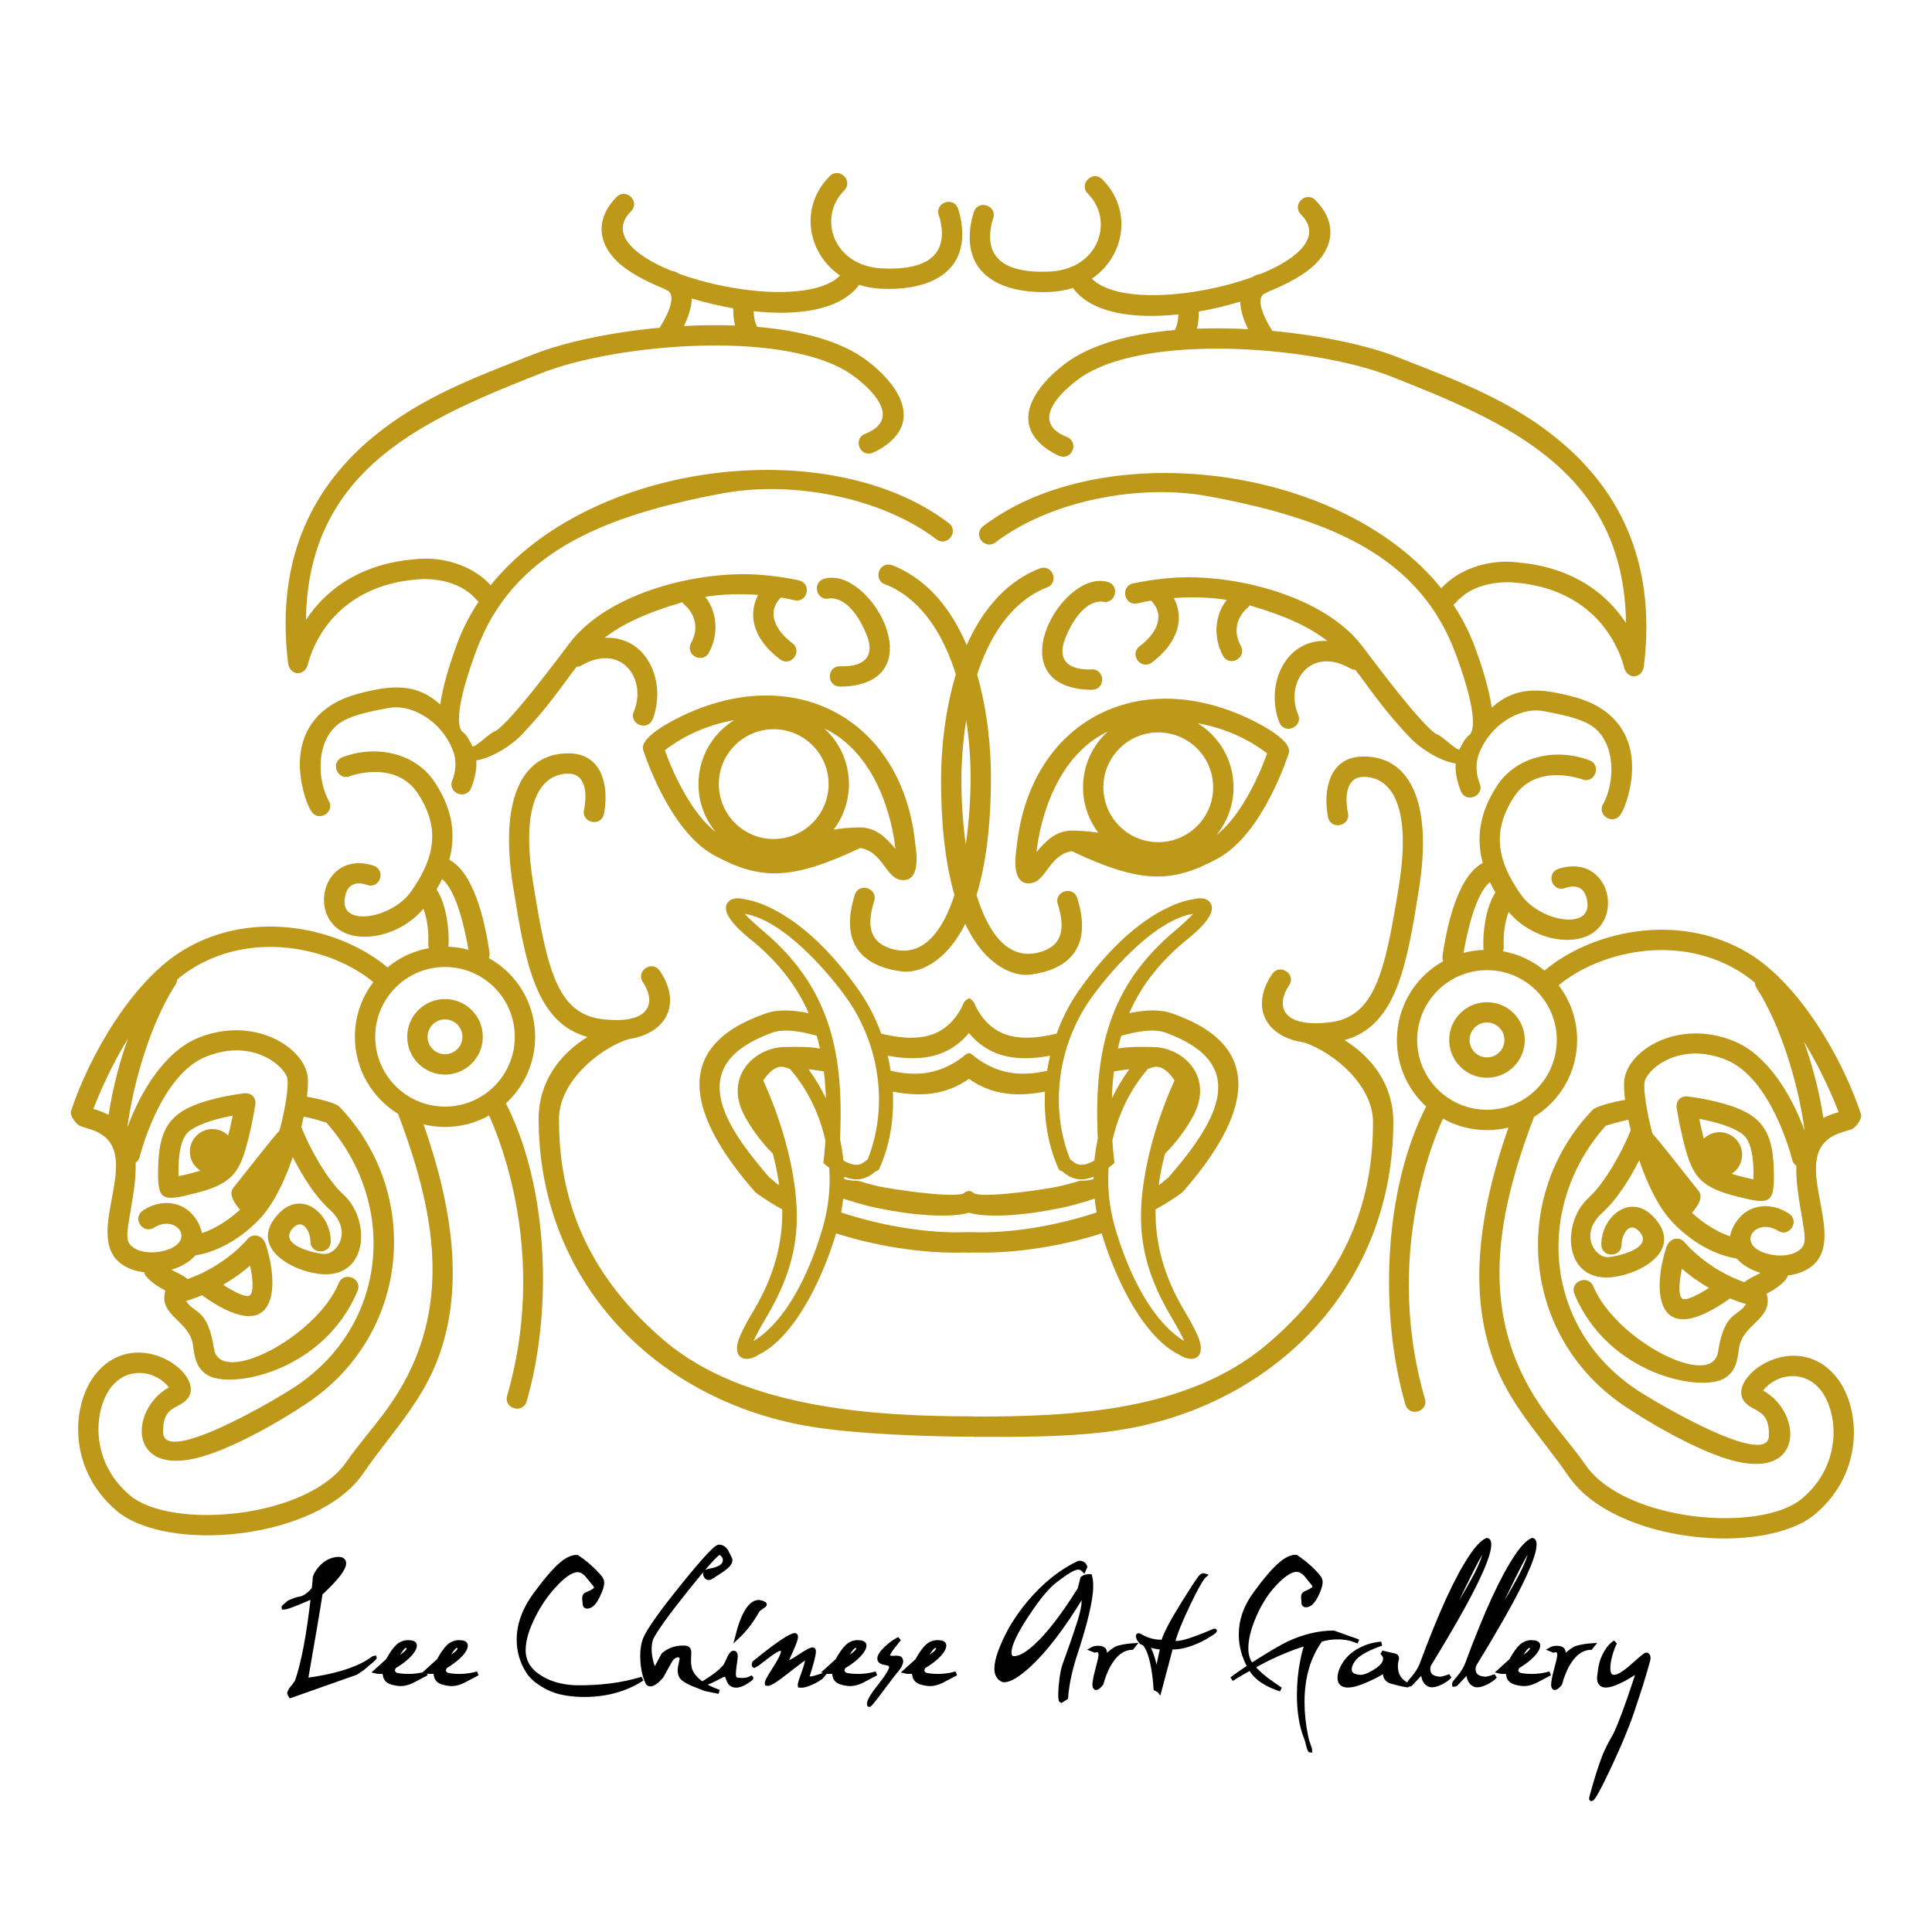 <?xml version="1.0" encoding="utf-8"?>
<!-- Generator: Adobe Illustrator 15.1.0, SVG Export Plug-In . SVG Version: 6.00 Build 0)  -->
<!DOCTYPE svg PUBLIC "-//W3C//DTD SVG 1.1//EN" "http://www.w3.org/Graphics/SVG/1.1/DTD/svg11.dtd">
<svg version="1.1" id="Laag_1" xmlns="http://www.w3.org/2000/svg" xmlns:xlink="http://www.w3.org/1999/xlink" x="0px" y="0px"
	 width="113.39px" height="113.39px" viewBox="0 0 113.39 113.39" enable-background="new 0 0 113.39 113.39" xml:space="preserve">
<g>
	<path d="M18.803,92.857c0.341-0.432,0.518-0.707,0.529-0.826c-0.006-0.045-0.023-0.068-0.051-0.068
		c-0.057,0-0.179,0.111-0.367,0.332c-0.028,0.033-0.071,0.252-0.127,0.656L18.803,92.857L18.803,92.857z M16.639,94.347
		c-0.005-0.023,0.105-0.125,0.333-0.307c0.256-0.119,0.475-0.193,0.656-0.221c0.079-0.012,0.159-0.041,0.239-0.086
		c0.199-0.102,0.383-0.268,0.554-0.494l0.051-0.527c-0.017-0.182,0.108-0.424,0.375-0.725c0.25-0.271,0.551-0.436,0.903-0.484
		c0.295-0.029,0.443,0.053,0.443,0.246c0,0.324-0.46,0.914-1.381,1.771c-0.114,0.762-0.4,2.455-0.861,5.084
		c1.614-0.211,2.835-0.57,3.665-1.082c0.227-0.158,0.352-0.236,0.375-0.236c0.008,0.027-0.23,0.236-0.708,0.629l-0.392,0.264
		l-3.835,1.354c-0.051-0.074-0.077-0.131-0.077-0.17c0-0.023,0.014-0.057,0.042-0.102c0.028-0.047,0.048-0.082,0.06-0.111
		c0.097-0.107,0.213-0.264,0.349-0.469c0.381-1.113,0.693-2.773,0.938-4.982C17.375,94.136,16.798,94.353,16.639,94.347
		L16.639,94.347z M23.125,97.822c-0.045,0.092-0.068,0.17-0.068,0.238s0.057,0.145,0.17,0.23c0.222,0.051,0.472,0.076,0.75,0.076
		c0.37,0,0.725-0.051,1.066-0.152l-0.861,0.451c-0.238,0.113-0.457,0.17-0.656,0.17c-0.147,0-0.315-0.027-0.502-0.078
		c-0.222-0.061-0.358-0.176-0.409-0.34l-0.068-0.314c-0.199,0.027-0.364,0.025-0.495-0.008l0.707-0.641
		c0.21-0.385,0.404-0.66,0.58-0.826c0.182-0.164,0.383-0.246,0.605-0.246c0.267,0,0.4,0.062,0.4,0.188
		c0,0.143-0.094,0.318-0.281,0.527C23.84,97.341,23.528,97.583,23.125,97.822L23.125,97.822z M23.159,97.455
		c0.557-0.307,0.835-0.547,0.835-0.723c0-0.035-0.011-0.062-0.034-0.086c-0.051-0.033-0.1-0.051-0.145-0.051
		c-0.085,0-0.199,0.105-0.341,0.314C23.292,97.171,23.187,97.353,23.159,97.455L23.159,97.455z M26.116,97.822
		c-0.045,0.092-0.068,0.17-0.068,0.238s0.057,0.145,0.17,0.23c0.222,0.051,0.472,0.076,0.75,0.076c0.37,0,0.725-0.051,1.065-0.152
		l-0.861,0.451c-0.238,0.113-0.458,0.17-0.656,0.17c-0.147,0-0.315-0.027-0.503-0.078c-0.222-0.061-0.358-0.176-0.409-0.34
		l-0.068-0.314c-0.199,0.027-0.363,0.025-0.494-0.008l0.707-0.641c0.211-0.385,0.404-0.66,0.58-0.826
		c0.182-0.164,0.384-0.246,0.605-0.246c0.266,0,0.4,0.062,0.4,0.188c0,0.143-0.094,0.318-0.281,0.527
		C26.833,97.341,26.519,97.583,26.116,97.822L26.116,97.822z M26.15,97.455c0.557-0.307,0.835-0.547,0.835-0.723
		c0-0.035-0.011-0.062-0.035-0.086c-0.051-0.033-0.099-0.051-0.145-0.051c-0.085,0-0.199,0.105-0.341,0.314
		C26.283,97.171,26.178,97.353,26.15,97.455L26.15,97.455z M33.872,91.382c0.409,0.279,0.761,0.57,1.057,0.879
		c0.125,0.125,0.233,0.246,0.324,0.365c0.057,0.08,0.085,0.174,0.085,0.281c0,0.164-0.083,0.418-0.247,0.758
		c-0.199,0.414-0.409,0.623-0.631,0.623c-0.108,0-0.156-0.08-0.145-0.24c0-0.016-0.006-0.053-0.017-0.109
		c-0.005-0.062-0.008-0.109-0.008-0.137c0-0.119,0.043-0.197,0.127-0.23c0.381-0.152,0.572-0.283,0.572-0.391
		c0-0.062-0.046-0.146-0.137-0.246c-0.137-0.166-0.272-0.334-0.409-0.504c-0.176-0.188-0.358-0.281-0.545-0.281
		c-0.363,0-0.832,0.318-1.406,0.953c-0.46,0.506-0.855,1.088-1.184,1.746c-0.387,0.762-0.58,1.428-0.58,2.002
		c0,0.646,0.312,1.172,0.937,1.574c0.562,0.365,1.254,0.566,2.071,0.605c1.455,0.027,2.773-0.139,3.955-0.502
		c-0.966,0.629-2.102,0.945-3.409,0.945c-0.494,0-0.938-0.047-1.329-0.137c-0.392-0.084-0.77-0.24-1.133-0.469
		c-0.358-0.221-0.628-0.465-0.81-0.732c-0.375-0.58-0.563-1.215-0.563-1.908c0-0.879,0.318-1.756,0.954-2.631
		c0.626-0.852,1.137-1.447,1.534-1.787C33.281,91.513,33.593,91.373,33.872,91.382L33.872,91.382z M41.618,92.193
		c0.62-0.102,0.929-0.312,0.929-0.631c0-0.113-0.04-0.213-0.12-0.297c-0.073-0.086-0.147-0.127-0.222-0.121
		c-0.153,0.023-0.789,0.732-1.909,2.129c-1.131,1.416-1.818,2.369-2.063,2.861c-0.073,0.178-0.11,0.396-0.11,0.656
		c0,0.404,0.097,0.836,0.29,1.295l0.52-0.971c0.37-0.307,0.798-0.443,1.287-0.408c0.153,0.012,0.23,0.102,0.23,0.271l-0.008,0.223
		c-0.006,0.107-0.008,0.195-0.008,0.264c0,0.199,0.026,0.383,0.077,0.553c0.221,0.539,0.784,0.965,1.688,1.277l-0.819-0.17
		c-0.455-0.176-0.708-0.275-0.758-0.299c-0.346-0.152-0.562-0.301-0.647-0.441c-0.08-0.148-0.1-0.33-0.061-0.547
		c0.029-0.15,0.061-0.305,0.094-0.459c0.011-0.137-0.055-0.213-0.196-0.23c-0.165-0.01-0.32,0.088-0.469,0.299l-0.52,0.938
		c-0.267,0.312-0.486,0.469-0.656,0.469c-0.075,0-0.128-0.033-0.162-0.096c-0.204-0.43-0.307-0.965-0.307-1.6
		c0-0.398,0.063-0.738,0.188-1.023c0.244-0.543,0.983-1.576,2.216-3.1c1.215-1.504,1.915-2.256,2.097-2.256
		c0.153,0,0.284,0.07,0.392,0.213c0.04,0.062,0.125,0.227,0.255,0.494c0.012,0.027,0.017,0.059,0.017,0.094
		c0,0.146-0.15,0.33-0.451,0.545c-0.205,0.137-0.409,0.27-0.614,0.4c-0.079,0.057-0.15,0.086-0.212,0.086
		c-0.085,0-0.151-0.064-0.196-0.189C41.36,92.298,41.437,92.222,41.618,92.193L41.618,92.193z M41.337,98.75
		c0.415-0.256,0.744-0.494,0.988-0.715c0.102-0.096,0.182-0.182,0.239-0.256c0.04-0.062,0.125-0.234,0.255-0.52
		c0.085-0.17,0.165-0.256,0.239-0.256c0.08,0,0.119,0.066,0.119,0.197c0,0.086-0.02,0.252-0.059,0.502
		c-0.035,0.25-0.052,0.428-0.052,0.537c0,0.17,0.046,0.277,0.137,0.322c0.057,0.029,0.182,0.043,0.375,0.043
		c0.198,0,0.369-0.043,0.511-0.127c0.025,0.02-0.077,0.098-0.281,0.229c-0.233,0.148-0.435,0.223-0.605,0.223
		c-0.153,0-0.272-0.055-0.358-0.162c-0.045-0.062-0.093-0.168-0.145-0.314c-0.04-0.115-0.077-0.178-0.111-0.188
		c-0.045-0.012-0.232,0.07-0.562,0.246c-0.33,0.176-0.537,0.264-0.623,0.264C41.371,98.775,41.349,98.767,41.337,98.75L41.337,98.75
		z M43.263,96.083c0.347-1.373,0.776-2.061,1.287-2.061c0.222,0.051,0.333,0.1,0.333,0.145c0,0.029-0.057,0.078-0.17,0.146
		c-0.13,0.084-0.216,0.158-0.256,0.221C44.11,95.148,43.712,95.664,43.263,96.083L43.263,96.083z M44.269,97.591
		c0.858-0.703,1.512-1.186,1.96-1.447c0.187-0.107,0.327-0.168,0.417-0.178c0.046,0.004,0.068,0.039,0.068,0.102
		c0,0.119-0.094,0.385-0.282,0.801c-0.188,0.408-0.28,0.646-0.28,0.715c0.087,0.062,0.337-0.076,0.774-0.365
		c0.444-0.297,0.708-0.434,0.793-0.41c0.028,0.006,0.043,0.045,0.043,0.119c0,0.199-0.117,0.662-0.351,1.389
		c-0.011,0.027-0.016,0.057-0.016,0.084c0,0.074,0.054,0.111,0.161,0.111c0.091,0,0.225-0.027,0.401-0.086
		c0.107-0.039,0.215-0.076,0.324-0.109c-0.04,0.045-0.077,0.092-0.11,0.137c-0.177,0.123-0.37,0.232-0.58,0.322
		c-0.267,0.119-0.483,0.172-0.648,0.154c-0.018-0.076,0.057-0.303,0.204-0.707c0.148-0.408,0.222-0.678,0.222-0.809
		c0-0.086-0.025-0.127-0.077-0.127c-0.068,0.012-0.426,0.287-1.125,0.832c-0.647,0.512-1.034,0.748-1.159,0.707
		c-0.025-0.109,0.136-0.395,0.46-0.895c0.324-0.504,0.486-0.84,0.486-1.004c0-0.084-0.04-0.139-0.12-0.162
		c-0.113-0.027-0.398,0.133-0.852,0.486c-0.449,0.346-0.679,0.52-0.69,0.52c-0.035-0.006-0.052-0.029-0.052-0.068
		C44.243,97.673,44.252,97.636,44.269,97.591L44.269,97.591z M49.51,97.822c-0.045,0.092-0.068,0.17-0.068,0.238
		s0.057,0.145,0.17,0.23c0.221,0.051,0.471,0.076,0.75,0.076c0.369,0,0.725-0.051,1.065-0.152l-0.86,0.451
		c-0.239,0.113-0.458,0.17-0.656,0.17c-0.148,0-0.315-0.027-0.503-0.078c-0.222-0.061-0.358-0.176-0.409-0.34l-0.067-0.314
		c-0.2,0.027-0.364,0.025-0.495-0.008l0.708-0.641c0.21-0.385,0.403-0.66,0.58-0.826c0.182-0.164,0.384-0.246,0.605-0.246
		c0.266,0,0.4,0.062,0.4,0.188c0,0.143-0.094,0.318-0.281,0.527C50.227,97.341,49.913,97.583,49.51,97.822L49.51,97.822z
		 M49.543,97.455c0.558-0.307,0.836-0.547,0.836-0.723c0-0.035-0.011-0.062-0.034-0.086c-0.051-0.033-0.1-0.051-0.145-0.051
		c-0.085,0-0.198,0.105-0.341,0.314C49.677,97.171,49.573,97.353,49.543,97.455L49.543,97.455z M52.774,96.187l-0.324,0.408
		c-0.245,0.307-0.358,0.506-0.341,0.596c0.012,0.074,0.096,0.111,0.256,0.111h0.119c0.051-0.006,0.091-0.008,0.12-0.008
		c0.136,0,0.215,0.021,0.239,0.068c0.028,0.039,0.042,0.082,0.042,0.127c0,0.146-0.082,0.318-0.247,0.512
		c-0.113,0.123-0.434,0.541-0.962,1.252c-0.432,0.578-0.654,0.844-0.665,0.799c-0.046-0.158,0.156-0.52,0.604-1.08
		c0.46-0.586,0.691-0.961,0.691-1.125c0-0.137-0.111-0.219-0.333-0.246c-0.222-0.029-0.341-0.104-0.358-0.223
		c-0.022-0.158,0.108-0.371,0.392-0.639C52.257,96.501,52.513,96.318,52.774,96.187L52.774,96.187z M54.197,97.822
		c-0.045,0.092-0.068,0.17-0.068,0.238s0.057,0.145,0.17,0.23c0.222,0.051,0.472,0.076,0.75,0.076c0.37,0,0.725-0.051,1.066-0.152
		l-0.861,0.451c-0.239,0.113-0.458,0.17-0.656,0.17c-0.148,0-0.315-0.027-0.503-0.078c-0.222-0.061-0.358-0.176-0.409-0.34
		l-0.068-0.314c-0.199,0.027-0.364,0.025-0.494-0.008l0.707-0.641c0.21-0.385,0.403-0.66,0.58-0.826
		c0.182-0.164,0.384-0.246,0.605-0.246c0.267,0,0.4,0.062,0.4,0.188c0,0.143-0.094,0.318-0.281,0.527
		C54.914,97.341,54.601,97.583,54.197,97.822L54.197,97.822z M54.231,97.455c0.558-0.307,0.836-0.547,0.836-0.723
		c0-0.035-0.011-0.062-0.035-0.086c-0.051-0.033-0.099-0.051-0.145-0.051c-0.085,0-0.199,0.105-0.341,0.314
		C54.365,97.171,54.26,97.353,54.231,97.455L54.231,97.455z M63.325,91.724c0.193-0.006,0.314,0.074,0.366,0.238l-0.085,0.188
		c-0.097-0.102-0.208-0.152-0.333-0.152c-0.238,0-0.702,0.271-1.389,0.816c-0.433,0.336-0.969,0.988-1.61,1.959
		c-0.688,1.039-1.031,1.777-1.031,2.213c0,0.148,0.043,0.25,0.127,0.309c0.04,0.016,0.095,0.025,0.162,0.025
		c0.312,0,0.713-0.219,1.201-0.656c0.763-0.676,1.641-1.809,2.635-3.398l0.162-0.639c0.096-0.08,0.244-0.119,0.443-0.119
		c0.045,0.154,0.066,0.344,0.066,0.57c0,0.807-0.332,2.207-0.996,4.199c-0.267,0.863-0.427,1.648-0.477,2.359l-0.281,0.178
		c-0.035-0.016-0.053-0.129-0.053-0.332c0-0.262,0.023-0.57,0.068-0.928c0.051-0.381,0.111-0.664,0.18-0.852
		c0.324-0.875,0.619-1.729,0.887-2.562c0.159-0.523,0.238-0.914,0.238-1.176c0-0.17-0.039-0.266-0.119-0.281
		c-1.126,1.846-2.165,3.203-3.119,4.07c-0.631,0.574-1.111,0.859-1.44,0.859c-0.028,0-0.048-0.002-0.06-0.008
		c-0.256-0.113-0.384-0.336-0.384-0.664c0-0.533,0.287-1.328,0.86-2.385c0.318-0.533,0.664-1.023,1.04-1.475
		C61.294,93,62.274,92.212,63.325,91.724L63.325,91.724z M64.254,96.869L64.083,96.8c0.104-0.059,0.219-0.086,0.351-0.086
		c0.272,0,0.409,0.086,0.409,0.256c0.015,0.162,0.021,0.262,0.018,0.297c0.331-0.318,0.588-0.506,0.774-0.561
		c0.267-0.074,0.571-0.123,0.911-0.145l-0.119,0.145c-0.545,0.018-1.008,0.373-1.389,1.072c-0.153,0.291-0.287,0.637-0.4,1.039
		c-0.137,0.164-0.239,0.248-0.307,0.248c-0.062,0-0.095-0.066-0.095-0.197c0-0.068,0.01-0.141,0.026-0.221
		c0.023-0.17,0.086-0.449,0.188-0.834c0.097-0.342,0.145-0.572,0.145-0.689c0-0.184-0.074-0.273-0.221-0.273
		C64.34,96.851,64.3,96.857,64.254,96.869L64.254,96.869z M68.728,96.679l-0.682,2.564c-0.022-0.029-0.096-0.07-0.221-0.129
		c-0.028-0.424-0.07-0.805-0.128-1.141c-0.137-0.805-0.324-1.312-0.562-1.523l-0.146-0.061c-0.039-0.057-0.094-0.127-0.162-0.213
		c-0.027-0.062-0.041-0.113-0.041-0.152c0-0.074,0.062-0.066,0.187,0.025c0.42,0.227,0.853,0.33,1.296,0.307
		c0.107-0.414,0.499-1.164,1.176-2.248c0.585-0.943,0.935-1.471,1.049-1.584c0.066-0.062,0.136-0.082,0.204-0.059
		c-0.171,0.146-0.483,0.695-0.938,1.643c-0.466,0.971-0.771,1.719-0.912,2.248c0.022,0.051,0.088,0.076,0.196,0.076
		c0.364,0,1.104-0.24,2.224-0.725c0.092-0.016-0.025,0.076-0.315,0.258c-0.323,0.203-0.655,0.367-0.996,0.492
		C69.501,96.628,69.092,96.703,68.728,96.679L68.728,96.679z M67.867,98.341l0.351-1.652c-0.291,0-0.609-0.068-0.955-0.205
		c0.086,0.109,0.162,0.242,0.23,0.402C67.663,97.265,67.788,97.751,67.867,98.341L67.867,98.341z M77.506,96.248
		c-0.709,0.971-1.065,2.188-1.065,3.652c0,0.664,0.072,1.334,0.214,2.01l0.056,0.248c0.122,0.338,0.184,0.529,0.184,0.578
		c-0.034,0-0.095-0.193-0.184-0.578l-0.072-0.197c-0.268-0.693-0.4-1.516-0.4-2.471c0-0.691,0.064-1.367,0.195-2.025
		c0.113-0.574,0.222-0.914,0.323-1.021l-0.477,0.135c-0.393,0.131-0.801,0.291-1.228,0.477c-0.557,0.244-1.062,0.5-1.518,0.768
		c0.284,0.34,0.678,0.682,1.177,1.021l0.451,0.307c-0.817-0.266-1.38-0.633-1.687-1.098c-0.023-0.029-0.057-0.078-0.103-0.145
		c-0.353,0.197-0.714,0.412-1.083,0.639c0.245-0.193,0.592-0.438,1.041-0.732c-0.338-0.611-0.504-1.238-0.504-1.891
		c0-0.83,0.279-1.625,0.836-2.385c0.607-0.836,1.107-1.418,1.499-1.746c0.336-0.289,0.64-0.43,0.913-0.418
		c0.59,0.41,1.039,0.814,1.346,1.219c0.057,0.078,0.085,0.17,0.085,0.271c0,0.166-0.079,0.412-0.238,0.74
		c-0.199,0.404-0.406,0.605-0.621,0.605c-0.109,0-0.156-0.078-0.146-0.238l-0.009-0.102c-0.005-0.057-0.008-0.104-0.008-0.137
		c0-0.113,0.039-0.188,0.118-0.221c0.37-0.154,0.555-0.281,0.555-0.385c0-0.062-0.043-0.141-0.128-0.238
		c-0.131-0.164-0.264-0.328-0.4-0.494c-0.171-0.174-0.35-0.264-0.537-0.264c-0.353,0-0.808,0.307-1.363,0.92
		c-0.421,0.461-0.784,1.037-1.091,1.729c-0.33,0.744-0.494,1.4-0.494,1.969c0,0.391,0.102,0.721,0.307,0.986
		c1-0.641,1.724-1.07,2.173-1.285c0.903-0.42,1.786-0.631,2.65-0.631l1.06,0.381c0.134,0.037,0.264,0.084,0.39,0.141l-0.39-0.141
		c-0.26-0.072-0.532-0.107-0.821-0.107c-0.357,0-0.687,0.047-0.988,0.145L77.506,96.248L77.506,96.248z M81.768,98.724
		c-0.318-0.068-0.478-0.236-0.478-0.502c0-0.098,0.023-0.188,0.068-0.273c-0.131,0.154-0.496,0.367-1.1,0.639
		c-0.488,0.221-0.872,0.332-1.15,0.332c-0.324,0-0.486-0.15-0.486-0.449c0-0.166,0.046-0.352,0.137-0.555
		c0.222-0.471,0.58-0.836,1.074-1.09c0.376-0.199,0.79-0.318,1.244-0.357c-0.738,0.256-1.253,0.527-1.542,0.818
		c-0.217,0.248-0.324,0.48-0.324,0.697c0,0.26,0.201,0.406,0.604,0.434c0.205,0.018,0.495-0.088,0.87-0.314
		c0.409-0.25,0.613-0.5,0.613-0.75c0-0.131-0.065-0.252-0.196-0.367c0.171,0.047,0.416,0.104,0.733,0.172
		c0.102,0.016,0.154,0.074,0.154,0.17c0,0.039-0.012,0.086-0.035,0.137c-0.022,0.113-0.034,0.223-0.034,0.324
		c0,0.527,0.247,0.902,0.741,1.123C82.538,98.912,82.239,98.849,81.768,98.724L81.768,98.724z M82.918,98.511
		c0.074-0.092,0.146-0.182,0.213-0.271c0.154-0.223,0.265-0.43,0.333-0.623c1.097-2.963,2.06-5.055,2.889-6.275
		c0.341-0.512,0.646-0.83,0.912-0.955c0.091,0.006,0.137,0.092,0.137,0.256c0,0.875-1.183,3.236-3.546,7.086
		c-0.021,0.086-0.033,0.164-0.033,0.238c0,0.354,0.235,0.539,0.707,0.562c0.091,0,0.281-0.051,0.57-0.154
		c-0.147,0.16-0.341,0.293-0.579,0.4c-0.233,0.109-0.421,0.15-0.562,0.127c-0.301-0.084-0.449-0.361-0.443-0.832l-0.732,0.773
		c-0.052,0.023-0.086,0.035-0.103,0.035C82.662,98.816,82.748,98.699,82.918,98.511L82.918,98.511z M84.069,97.021
		c0.307-0.625,0.758-1.445,1.354-2.461c0.619-1.061,1.025-1.779,1.219-2.154c0.358-0.705,0.554-1.262,0.588-1.67
		C87.043,90.71,85.995,92.814,84.069,97.021L84.069,97.021z M85.577,98.511c0.074-0.092,0.145-0.182,0.213-0.271
		c0.154-0.223,0.265-0.43,0.333-0.623c1.097-2.963,2.06-5.055,2.889-6.275c0.341-0.512,0.646-0.83,0.912-0.955
		c0.091,0.006,0.137,0.092,0.137,0.256c0,0.875-1.183,3.236-3.546,7.086c-0.022,0.086-0.034,0.164-0.034,0.238
		c0,0.354,0.236,0.539,0.707,0.562c0.091,0,0.282-0.051,0.571-0.154c-0.147,0.16-0.341,0.293-0.579,0.4
		c-0.233,0.109-0.421,0.15-0.563,0.127c-0.301-0.084-0.448-0.361-0.442-0.832l-0.732,0.773c-0.052,0.023-0.086,0.035-0.103,0.035
		C85.321,98.816,85.406,98.699,85.577,98.511L85.577,98.511z M86.729,97.021c0.306-0.625,0.758-1.445,1.354-2.461
		c0.619-1.061,1.025-1.779,1.219-2.154c0.358-0.705,0.554-1.262,0.588-1.67C89.702,90.71,88.654,92.814,86.729,97.021L86.729,97.021
		z M89.055,97.822c-0.046,0.092-0.068,0.17-0.068,0.238s0.057,0.145,0.171,0.23c0.221,0.051,0.472,0.076,0.75,0.076
		c0.369,0,0.724-0.051,1.064-0.152l-0.86,0.451c-0.238,0.113-0.457,0.17-0.656,0.17c-0.147,0-0.315-0.027-0.503-0.078
		c-0.222-0.061-0.357-0.176-0.409-0.34l-0.068-0.314c-0.198,0.027-0.363,0.025-0.494-0.008l0.708-0.641
		c0.21-0.385,0.403-0.66,0.578-0.826c0.183-0.164,0.384-0.246,0.606-0.246c0.267,0,0.4,0.062,0.4,0.188
		c0,0.143-0.095,0.318-0.282,0.527C89.77,97.341,89.458,97.583,89.055,97.822L89.055,97.822z M89.088,97.455
		c0.558-0.307,0.836-0.547,0.836-0.723c0-0.035-0.012-0.062-0.034-0.086c-0.052-0.033-0.1-0.051-0.146-0.051
		c-0.084,0-0.198,0.105-0.34,0.314C89.222,97.171,89.116,97.353,89.088,97.455L89.088,97.455z M91.177,96.869l-0.17-0.068
		c0.102-0.059,0.218-0.086,0.349-0.086c0.272,0,0.409,0.086,0.409,0.256c0.017,0.162,0.022,0.262,0.019,0.297
		c0.33-0.318,0.588-0.506,0.773-0.561c0.268-0.074,0.572-0.123,0.912-0.145l-0.118,0.145c-0.546,0.018-1.01,0.373-1.391,1.072
		c-0.152,0.291-0.286,0.637-0.4,1.039c-0.136,0.164-0.238,0.248-0.306,0.248c-0.062,0-0.095-0.066-0.095-0.197
		c0-0.068,0.009-0.141,0.026-0.221c0.021-0.17,0.085-0.449,0.188-0.834c0.096-0.342,0.145-0.572,0.145-0.689
		c0-0.184-0.073-0.273-0.222-0.273C91.262,96.851,91.222,96.857,91.177,96.869L91.177,96.869z M95.933,100.019
		c-0.29,0.941-0.768,2.125-1.433,3.551c-0.631,1.346-0.997,2.018-1.1,2.018c-0.021,0-0.017-0.059,0.018-0.178
		c0.273-1,0.523-1.785,0.75-2.359c0.159-0.385,0.354-0.773,0.588-1.158c0.091-0.17,0.199-0.414,0.324-0.732
		c0.307-0.766,0.685-1.846,1.133-3.236c-0.119,0.154-0.439,0.373-0.963,0.656c-0.442,0.227-0.778,0.34-1.006,0.34
		c-0.261,0-0.392-0.15-0.392-0.449c0-0.035,0.025-0.229,0.076-0.58c0.052-0.324,0.159-0.625,0.325-0.904
		c0.112-0.197,0.246-0.365,0.399-0.502l0.154-0.102c-0.063,0.074-0.145,0.27-0.248,0.588c-0.113,0.369-0.17,0.678-0.17,0.928
		c0,0.346,0.116,0.52,0.35,0.52s0.593-0.219,1.082-0.654c0.494-0.443,0.765-0.662,0.81-0.656c0.079,0.018,0.119,0.078,0.119,0.188
		c0,0.039-0.006,0.084-0.017,0.135C96.495,98.298,96.228,99.162,95.933,100.019L95.933,100.019z"/>
	<path fill="none" stroke="#000000" stroke-width="0.245" stroke-miterlimit="3.864" d="M18.803,92.857
		c0.341-0.432,0.518-0.707,0.529-0.826c-0.006-0.045-0.023-0.068-0.051-0.068c-0.057,0-0.179,0.111-0.367,0.332
		c-0.028,0.033-0.071,0.252-0.127,0.656L18.803,92.857L18.803,92.857z M16.639,94.347c-0.005-0.023,0.105-0.125,0.333-0.307
		c0.256-0.119,0.475-0.193,0.656-0.221c0.079-0.012,0.159-0.041,0.239-0.086c0.199-0.102,0.383-0.268,0.554-0.494l0.051-0.527
		c-0.017-0.182,0.108-0.424,0.375-0.725c0.25-0.271,0.551-0.436,0.903-0.484c0.295-0.029,0.443,0.053,0.443,0.246
		c0,0.324-0.46,0.914-1.381,1.771c-0.114,0.762-0.4,2.455-0.861,5.084c1.614-0.211,2.835-0.57,3.665-1.082
		c0.227-0.158,0.352-0.236,0.375-0.236c0.008,0.027-0.23,0.236-0.708,0.629l-0.392,0.264l-3.835,1.354
		c-0.051-0.074-0.077-0.131-0.077-0.17c0-0.023,0.014-0.057,0.042-0.102c0.028-0.047,0.048-0.082,0.06-0.111
		c0.097-0.107,0.213-0.264,0.349-0.469c0.381-1.113,0.693-2.773,0.938-4.982C17.375,94.136,16.798,94.353,16.639,94.347
		L16.639,94.347z M23.125,97.822c-0.045,0.092-0.068,0.17-0.068,0.238s0.057,0.145,0.17,0.23c0.222,0.051,0.472,0.076,0.75,0.076
		c0.37,0,0.725-0.051,1.066-0.152l-0.861,0.451c-0.238,0.113-0.457,0.17-0.656,0.17c-0.147,0-0.315-0.027-0.502-0.078
		c-0.222-0.061-0.358-0.176-0.409-0.34l-0.068-0.314c-0.199,0.027-0.364,0.025-0.495-0.008l0.707-0.641
		c0.21-0.385,0.404-0.66,0.58-0.826c0.182-0.164,0.383-0.246,0.605-0.246c0.267,0,0.4,0.062,0.4,0.188
		c0,0.143-0.094,0.318-0.281,0.527C23.84,97.341,23.528,97.583,23.125,97.822L23.125,97.822z M23.159,97.455
		c0.557-0.307,0.835-0.547,0.835-0.723c0-0.035-0.011-0.062-0.034-0.086c-0.051-0.033-0.1-0.051-0.145-0.051
		c-0.085,0-0.199,0.105-0.341,0.314C23.292,97.171,23.187,97.353,23.159,97.455L23.159,97.455z M26.116,97.822
		c-0.045,0.092-0.068,0.17-0.068,0.238s0.057,0.145,0.17,0.23c0.222,0.051,0.472,0.076,0.75,0.076c0.37,0,0.725-0.051,1.065-0.152
		l-0.861,0.451c-0.238,0.113-0.458,0.17-0.656,0.17c-0.147,0-0.315-0.027-0.503-0.078c-0.222-0.061-0.358-0.176-0.409-0.34
		l-0.068-0.314c-0.199,0.027-0.363,0.025-0.494-0.008l0.707-0.641c0.211-0.385,0.404-0.66,0.58-0.826
		c0.182-0.164,0.384-0.246,0.605-0.246c0.266,0,0.4,0.062,0.4,0.188c0,0.143-0.094,0.318-0.281,0.527
		C26.833,97.341,26.519,97.583,26.116,97.822L26.116,97.822z M26.15,97.455c0.557-0.307,0.835-0.547,0.835-0.723
		c0-0.035-0.011-0.062-0.035-0.086c-0.051-0.033-0.099-0.051-0.145-0.051c-0.085,0-0.199,0.105-0.341,0.314
		C26.283,97.171,26.178,97.353,26.15,97.455L26.15,97.455z M33.872,91.382c0.409,0.279,0.761,0.57,1.057,0.879
		c0.125,0.125,0.233,0.246,0.324,0.365c0.057,0.08,0.085,0.174,0.085,0.281c0,0.164-0.083,0.418-0.247,0.758
		c-0.199,0.414-0.409,0.623-0.631,0.623c-0.108,0-0.156-0.08-0.145-0.24c0-0.016-0.006-0.053-0.017-0.109
		c-0.005-0.062-0.008-0.109-0.008-0.137c0-0.119,0.043-0.197,0.127-0.23c0.381-0.152,0.572-0.283,0.572-0.391
		c0-0.062-0.046-0.146-0.137-0.246c-0.137-0.166-0.272-0.334-0.409-0.504c-0.176-0.188-0.358-0.281-0.545-0.281
		c-0.363,0-0.832,0.318-1.406,0.953c-0.46,0.506-0.855,1.088-1.184,1.746c-0.387,0.762-0.58,1.428-0.58,2.002
		c0,0.646,0.312,1.172,0.937,1.574c0.562,0.365,1.254,0.566,2.071,0.605c1.455,0.027,2.773-0.139,3.955-0.502
		c-0.966,0.629-2.102,0.945-3.409,0.945c-0.494,0-0.938-0.047-1.329-0.137c-0.392-0.084-0.77-0.24-1.133-0.469
		c-0.358-0.221-0.628-0.465-0.81-0.732c-0.375-0.58-0.563-1.215-0.563-1.908c0-0.879,0.318-1.756,0.954-2.631
		c0.626-0.852,1.137-1.447,1.534-1.787C33.281,91.513,33.593,91.373,33.872,91.382L33.872,91.382z M41.618,92.193
		c0.62-0.102,0.929-0.312,0.929-0.631c0-0.113-0.04-0.213-0.12-0.297c-0.073-0.086-0.147-0.127-0.222-0.121
		c-0.153,0.023-0.789,0.732-1.909,2.129c-1.131,1.416-1.818,2.369-2.063,2.861c-0.073,0.178-0.11,0.396-0.11,0.656
		c0,0.404,0.097,0.836,0.29,1.295l0.52-0.971c0.37-0.307,0.798-0.443,1.287-0.408c0.153,0.012,0.23,0.102,0.23,0.271l-0.008,0.223
		c-0.006,0.107-0.008,0.195-0.008,0.264c0,0.199,0.026,0.383,0.077,0.553c0.221,0.539,0.784,0.965,1.688,1.277l-0.819-0.17
		c-0.455-0.176-0.708-0.275-0.758-0.299c-0.346-0.152-0.562-0.301-0.647-0.441c-0.08-0.148-0.1-0.33-0.061-0.547
		c0.029-0.15,0.061-0.305,0.094-0.459c0.011-0.137-0.055-0.213-0.196-0.23c-0.165-0.01-0.32,0.088-0.469,0.299l-0.52,0.938
		c-0.267,0.312-0.486,0.469-0.656,0.469c-0.075,0-0.128-0.033-0.162-0.096c-0.204-0.43-0.307-0.965-0.307-1.6
		c0-0.398,0.063-0.738,0.188-1.023c0.244-0.543,0.983-1.576,2.216-3.1c1.215-1.504,1.915-2.256,2.097-2.256
		c0.153,0,0.284,0.07,0.392,0.213c0.04,0.062,0.125,0.227,0.255,0.494c0.012,0.027,0.017,0.059,0.017,0.094
		c0,0.146-0.15,0.33-0.451,0.545c-0.205,0.137-0.409,0.27-0.614,0.4c-0.079,0.057-0.15,0.086-0.212,0.086
		c-0.085,0-0.151-0.064-0.196-0.189C41.36,92.298,41.437,92.222,41.618,92.193L41.618,92.193z M41.337,98.75
		c0.415-0.256,0.744-0.494,0.988-0.715c0.102-0.096,0.182-0.182,0.239-0.256c0.04-0.062,0.125-0.234,0.255-0.52
		c0.085-0.17,0.165-0.256,0.239-0.256c0.08,0,0.119,0.066,0.119,0.197c0,0.086-0.02,0.252-0.059,0.502
		c-0.035,0.25-0.052,0.428-0.052,0.537c0,0.17,0.046,0.277,0.137,0.322c0.057,0.029,0.182,0.043,0.375,0.043
		c0.198,0,0.369-0.043,0.511-0.127c0.025,0.02-0.077,0.098-0.281,0.229c-0.233,0.148-0.435,0.223-0.605,0.223
		c-0.153,0-0.272-0.055-0.358-0.162c-0.045-0.062-0.093-0.168-0.145-0.314c-0.04-0.115-0.077-0.178-0.111-0.188
		c-0.045-0.012-0.232,0.07-0.562,0.246c-0.33,0.176-0.537,0.264-0.623,0.264C41.371,98.775,41.349,98.767,41.337,98.75L41.337,98.75
		z M43.263,96.083c0.347-1.373,0.776-2.061,1.287-2.061c0.222,0.051,0.333,0.1,0.333,0.145c0,0.029-0.057,0.078-0.17,0.146
		c-0.13,0.084-0.216,0.158-0.256,0.221C44.11,95.148,43.712,95.664,43.263,96.083L43.263,96.083z M44.269,97.591
		c0.858-0.703,1.512-1.186,1.96-1.447c0.187-0.107,0.327-0.168,0.417-0.178c0.046,0.004,0.068,0.039,0.068,0.102
		c0,0.119-0.094,0.385-0.282,0.801c-0.188,0.408-0.28,0.646-0.28,0.715c0.087,0.062,0.337-0.076,0.774-0.365
		c0.444-0.297,0.708-0.434,0.793-0.41c0.028,0.006,0.043,0.045,0.043,0.119c0,0.199-0.117,0.662-0.351,1.389
		c-0.011,0.027-0.016,0.057-0.016,0.084c0,0.074,0.054,0.111,0.161,0.111c0.091,0,0.225-0.027,0.401-0.086
		c0.107-0.039,0.215-0.076,0.324-0.109c-0.04,0.045-0.077,0.092-0.11,0.137c-0.177,0.123-0.37,0.232-0.58,0.322
		c-0.267,0.119-0.483,0.172-0.648,0.154c-0.018-0.076,0.057-0.303,0.204-0.707c0.148-0.408,0.222-0.678,0.222-0.809
		c0-0.086-0.025-0.127-0.077-0.127c-0.068,0.012-0.426,0.287-1.125,0.832c-0.647,0.512-1.034,0.748-1.159,0.707
		c-0.025-0.109,0.136-0.395,0.46-0.895c0.324-0.504,0.486-0.84,0.486-1.004c0-0.084-0.04-0.139-0.12-0.162
		c-0.113-0.027-0.398,0.133-0.852,0.486c-0.449,0.346-0.679,0.52-0.69,0.52c-0.035-0.006-0.052-0.029-0.052-0.068
		C44.243,97.673,44.252,97.636,44.269,97.591L44.269,97.591z M49.51,97.822c-0.045,0.092-0.068,0.17-0.068,0.238
		s0.057,0.145,0.17,0.23c0.221,0.051,0.471,0.076,0.75,0.076c0.369,0,0.725-0.051,1.065-0.152l-0.86,0.451
		c-0.239,0.113-0.458,0.17-0.656,0.17c-0.148,0-0.315-0.027-0.503-0.078c-0.222-0.061-0.358-0.176-0.409-0.34l-0.067-0.314
		c-0.2,0.027-0.364,0.025-0.495-0.008l0.708-0.641c0.21-0.385,0.403-0.66,0.58-0.826c0.182-0.164,0.384-0.246,0.605-0.246
		c0.266,0,0.4,0.062,0.4,0.188c0,0.143-0.094,0.318-0.281,0.527C50.227,97.341,49.913,97.583,49.51,97.822L49.51,97.822z
		 M49.543,97.455c0.558-0.307,0.836-0.547,0.836-0.723c0-0.035-0.011-0.062-0.034-0.086c-0.051-0.033-0.1-0.051-0.145-0.051
		c-0.085,0-0.198,0.105-0.341,0.314C49.677,97.171,49.573,97.353,49.543,97.455L49.543,97.455z M52.774,96.187l-0.324,0.408
		c-0.245,0.307-0.358,0.506-0.341,0.596c0.012,0.074,0.096,0.111,0.256,0.111h0.119c0.051-0.006,0.091-0.008,0.12-0.008
		c0.136,0,0.215,0.021,0.239,0.068c0.028,0.039,0.042,0.082,0.042,0.127c0,0.146-0.082,0.318-0.247,0.512
		c-0.113,0.123-0.434,0.541-0.962,1.252c-0.432,0.578-0.654,0.844-0.665,0.799c-0.046-0.158,0.156-0.52,0.604-1.08
		c0.46-0.586,0.691-0.961,0.691-1.125c0-0.137-0.111-0.219-0.333-0.246c-0.222-0.029-0.341-0.104-0.358-0.223
		c-0.022-0.158,0.108-0.371,0.392-0.639C52.257,96.501,52.513,96.318,52.774,96.187L52.774,96.187z M54.197,97.822
		c-0.045,0.092-0.068,0.17-0.068,0.238s0.057,0.145,0.17,0.23c0.222,0.051,0.472,0.076,0.75,0.076c0.37,0,0.725-0.051,1.066-0.152
		l-0.861,0.451c-0.239,0.113-0.458,0.17-0.656,0.17c-0.148,0-0.315-0.027-0.503-0.078c-0.222-0.061-0.358-0.176-0.409-0.34
		l-0.068-0.314c-0.199,0.027-0.364,0.025-0.494-0.008l0.707-0.641c0.21-0.385,0.403-0.66,0.58-0.826
		c0.182-0.164,0.384-0.246,0.605-0.246c0.267,0,0.4,0.062,0.4,0.188c0,0.143-0.094,0.318-0.281,0.527
		C54.914,97.341,54.601,97.583,54.197,97.822L54.197,97.822z M54.231,97.455c0.558-0.307,0.836-0.547,0.836-0.723
		c0-0.035-0.011-0.062-0.035-0.086c-0.051-0.033-0.099-0.051-0.145-0.051c-0.085,0-0.199,0.105-0.341,0.314
		C54.365,97.171,54.26,97.353,54.231,97.455L54.231,97.455z M63.325,91.724c0.193-0.006,0.314,0.074,0.366,0.238l-0.085,0.188
		c-0.097-0.102-0.208-0.152-0.333-0.152c-0.238,0-0.702,0.271-1.389,0.816c-0.433,0.336-0.969,0.988-1.61,1.959
		c-0.688,1.039-1.031,1.777-1.031,2.213c0,0.148,0.043,0.25,0.127,0.309c0.04,0.016,0.095,0.025,0.162,0.025
		c0.312,0,0.713-0.219,1.201-0.656c0.763-0.676,1.641-1.809,2.635-3.398l0.162-0.639c0.096-0.08,0.244-0.119,0.443-0.119
		c0.045,0.154,0.066,0.344,0.066,0.57c0,0.807-0.332,2.207-0.996,4.199c-0.267,0.863-0.427,1.648-0.477,2.359l-0.281,0.178
		c-0.035-0.016-0.053-0.129-0.053-0.332c0-0.262,0.023-0.57,0.068-0.928c0.051-0.381,0.111-0.664,0.18-0.852
		c0.324-0.875,0.619-1.729,0.887-2.562c0.159-0.523,0.238-0.914,0.238-1.176c0-0.17-0.039-0.266-0.119-0.281
		c-1.126,1.846-2.165,3.203-3.119,4.07c-0.631,0.574-1.111,0.859-1.44,0.859c-0.028,0-0.048-0.002-0.06-0.008
		c-0.256-0.113-0.384-0.336-0.384-0.664c0-0.533,0.287-1.328,0.86-2.385c0.318-0.533,0.664-1.023,1.04-1.475
		C61.294,93,62.274,92.212,63.325,91.724L63.325,91.724z M64.254,96.869L64.083,96.8c0.104-0.059,0.219-0.086,0.351-0.086
		c0.272,0,0.409,0.086,0.409,0.256c0.015,0.162,0.021,0.262,0.018,0.297c0.331-0.318,0.588-0.506,0.774-0.561
		c0.267-0.074,0.571-0.123,0.911-0.145l-0.119,0.145c-0.545,0.018-1.008,0.373-1.389,1.072c-0.153,0.291-0.287,0.637-0.4,1.039
		c-0.137,0.164-0.239,0.248-0.307,0.248c-0.062,0-0.095-0.066-0.095-0.197c0-0.068,0.01-0.141,0.026-0.221
		c0.023-0.17,0.086-0.449,0.188-0.834c0.097-0.342,0.145-0.572,0.145-0.689c0-0.184-0.074-0.273-0.221-0.273
		C64.34,96.851,64.3,96.857,64.254,96.869L64.254,96.869z M68.728,96.679l-0.682,2.564c-0.022-0.029-0.096-0.07-0.221-0.129
		c-0.028-0.424-0.07-0.805-0.128-1.141c-0.137-0.805-0.324-1.312-0.562-1.523l-0.146-0.061c-0.039-0.057-0.094-0.127-0.162-0.213
		c-0.027-0.062-0.041-0.113-0.041-0.152c0-0.074,0.062-0.066,0.187,0.025c0.42,0.227,0.853,0.33,1.296,0.307
		c0.107-0.414,0.499-1.164,1.176-2.248c0.585-0.943,0.935-1.471,1.049-1.584c0.066-0.062,0.136-0.082,0.204-0.059
		c-0.171,0.146-0.483,0.695-0.938,1.643c-0.466,0.971-0.771,1.719-0.912,2.248c0.022,0.051,0.088,0.076,0.196,0.076
		c0.364,0,1.104-0.24,2.224-0.725c0.092-0.016-0.025,0.076-0.315,0.258c-0.323,0.203-0.655,0.367-0.996,0.492
		C69.501,96.628,69.092,96.703,68.728,96.679L68.728,96.679z M67.867,98.341l0.351-1.652c-0.291,0-0.609-0.068-0.955-0.205
		c0.086,0.109,0.162,0.242,0.23,0.402C67.663,97.265,67.788,97.751,67.867,98.341L67.867,98.341z M77.506,96.248
		c-0.709,0.971-1.065,2.188-1.065,3.652c0,0.664,0.072,1.334,0.214,2.01l0.056,0.248c0.122,0.338,0.184,0.529,0.184,0.578
		c-0.034,0-0.095-0.193-0.184-0.578l-0.072-0.197c-0.268-0.693-0.4-1.516-0.4-2.471c0-0.691,0.064-1.367,0.195-2.025
		c0.113-0.574,0.222-0.914,0.323-1.021l-0.477,0.135c-0.393,0.131-0.801,0.291-1.228,0.477c-0.557,0.244-1.062,0.5-1.518,0.768
		c0.284,0.34,0.678,0.682,1.177,1.021l0.451,0.307c-0.817-0.266-1.38-0.633-1.687-1.098c-0.023-0.029-0.057-0.078-0.103-0.145
		c-0.353,0.197-0.714,0.412-1.083,0.639c0.245-0.193,0.592-0.438,1.041-0.732c-0.338-0.611-0.504-1.238-0.504-1.891
		c0-0.83,0.279-1.625,0.836-2.385c0.607-0.836,1.107-1.418,1.499-1.746c0.336-0.289,0.64-0.43,0.913-0.418
		c0.59,0.41,1.039,0.814,1.346,1.219c0.057,0.078,0.085,0.17,0.085,0.271c0,0.166-0.079,0.412-0.238,0.74
		c-0.199,0.404-0.406,0.605-0.621,0.605c-0.109,0-0.156-0.078-0.146-0.238l-0.009-0.102c-0.005-0.057-0.008-0.104-0.008-0.137
		c0-0.113,0.039-0.188,0.118-0.221c0.37-0.154,0.555-0.281,0.555-0.385c0-0.062-0.043-0.141-0.128-0.238
		c-0.131-0.164-0.264-0.328-0.4-0.494c-0.171-0.174-0.35-0.264-0.537-0.264c-0.353,0-0.808,0.307-1.363,0.92
		c-0.421,0.461-0.784,1.037-1.091,1.729c-0.33,0.744-0.494,1.4-0.494,1.969c0,0.391,0.102,0.721,0.307,0.986
		c1-0.641,1.724-1.07,2.173-1.285c0.903-0.42,1.786-0.631,2.65-0.631l1.06,0.381c0.134,0.037,0.264,0.084,0.39,0.141l-0.39-0.141
		c-0.26-0.072-0.532-0.107-0.821-0.107c-0.357,0-0.687,0.047-0.988,0.145L77.506,96.248L77.506,96.248z M81.768,98.724
		c-0.318-0.068-0.478-0.236-0.478-0.502c0-0.098,0.023-0.188,0.068-0.273c-0.131,0.154-0.496,0.367-1.1,0.639
		c-0.488,0.221-0.872,0.332-1.15,0.332c-0.324,0-0.486-0.15-0.486-0.449c0-0.166,0.046-0.352,0.137-0.555
		c0.222-0.471,0.58-0.836,1.074-1.09c0.376-0.199,0.79-0.318,1.244-0.357c-0.738,0.256-1.253,0.527-1.542,0.818
		c-0.217,0.248-0.324,0.48-0.324,0.697c0,0.26,0.201,0.406,0.604,0.434c0.205,0.018,0.495-0.088,0.87-0.314
		c0.409-0.25,0.613-0.5,0.613-0.75c0-0.131-0.065-0.252-0.196-0.367c0.171,0.047,0.416,0.104,0.733,0.172
		c0.102,0.016,0.154,0.074,0.154,0.17c0,0.039-0.012,0.086-0.035,0.137c-0.022,0.113-0.034,0.223-0.034,0.324
		c0,0.527,0.247,0.902,0.741,1.123C82.538,98.912,82.239,98.849,81.768,98.724L81.768,98.724z M82.918,98.511
		c0.074-0.092,0.146-0.182,0.213-0.271c0.154-0.223,0.265-0.43,0.333-0.623c1.097-2.963,2.06-5.055,2.889-6.275
		c0.341-0.512,0.646-0.83,0.912-0.955c0.091,0.006,0.137,0.092,0.137,0.256c0,0.875-1.183,3.236-3.546,7.086
		c-0.021,0.086-0.033,0.164-0.033,0.238c0,0.354,0.235,0.539,0.707,0.562c0.091,0,0.281-0.051,0.57-0.154
		c-0.147,0.16-0.341,0.293-0.579,0.4c-0.233,0.109-0.421,0.15-0.562,0.127c-0.301-0.084-0.449-0.361-0.443-0.832l-0.732,0.773
		c-0.052,0.023-0.086,0.035-0.103,0.035C82.662,98.816,82.748,98.699,82.918,98.511L82.918,98.511z M84.069,97.021
		c0.307-0.625,0.758-1.445,1.354-2.461c0.619-1.061,1.025-1.779,1.219-2.154c0.358-0.705,0.554-1.262,0.588-1.67
		C87.043,90.71,85.995,92.814,84.069,97.021L84.069,97.021z M85.577,98.511c0.074-0.092,0.145-0.182,0.213-0.271
		c0.154-0.223,0.265-0.43,0.333-0.623c1.097-2.963,2.06-5.055,2.889-6.275c0.341-0.512,0.646-0.83,0.912-0.955
		c0.091,0.006,0.137,0.092,0.137,0.256c0,0.875-1.183,3.236-3.546,7.086c-0.022,0.086-0.034,0.164-0.034,0.238
		c0,0.354,0.236,0.539,0.707,0.562c0.091,0,0.282-0.051,0.571-0.154c-0.147,0.16-0.341,0.293-0.579,0.4
		c-0.233,0.109-0.421,0.15-0.563,0.127c-0.301-0.084-0.448-0.361-0.442-0.832l-0.732,0.773c-0.052,0.023-0.086,0.035-0.103,0.035
		C85.321,98.816,85.406,98.699,85.577,98.511L85.577,98.511z M86.729,97.021c0.306-0.625,0.758-1.445,1.354-2.461
		c0.619-1.061,1.025-1.779,1.219-2.154c0.358-0.705,0.554-1.262,0.588-1.67C89.702,90.71,88.654,92.814,86.729,97.021L86.729,97.021
		z M89.055,97.822c-0.046,0.092-0.068,0.17-0.068,0.238s0.057,0.145,0.171,0.23c0.221,0.051,0.472,0.076,0.75,0.076
		c0.369,0,0.724-0.051,1.064-0.152l-0.86,0.451c-0.238,0.113-0.457,0.17-0.656,0.17c-0.147,0-0.315-0.027-0.503-0.078
		c-0.222-0.061-0.357-0.176-0.409-0.34l-0.068-0.314c-0.198,0.027-0.363,0.025-0.494-0.008l0.708-0.641
		c0.21-0.385,0.403-0.66,0.578-0.826c0.183-0.164,0.384-0.246,0.606-0.246c0.267,0,0.4,0.062,0.4,0.188
		c0,0.143-0.095,0.318-0.282,0.527C89.77,97.341,89.458,97.583,89.055,97.822L89.055,97.822z M89.088,97.455
		c0.558-0.307,0.836-0.547,0.836-0.723c0-0.035-0.012-0.062-0.034-0.086c-0.052-0.033-0.1-0.051-0.146-0.051
		c-0.084,0-0.198,0.105-0.34,0.314C89.222,97.171,89.116,97.353,89.088,97.455L89.088,97.455z M91.177,96.869l-0.17-0.068
		c0.102-0.059,0.218-0.086,0.349-0.086c0.272,0,0.409,0.086,0.409,0.256c0.017,0.162,0.022,0.262,0.019,0.297
		c0.33-0.318,0.588-0.506,0.773-0.561c0.268-0.074,0.572-0.123,0.912-0.145l-0.118,0.145c-0.546,0.018-1.01,0.373-1.391,1.072
		c-0.152,0.291-0.286,0.637-0.4,1.039c-0.136,0.164-0.238,0.248-0.306,0.248c-0.062,0-0.095-0.066-0.095-0.197
		c0-0.068,0.009-0.141,0.026-0.221c0.021-0.17,0.085-0.449,0.188-0.834c0.096-0.342,0.145-0.572,0.145-0.689
		c0-0.184-0.073-0.273-0.222-0.273C91.262,96.851,91.222,96.857,91.177,96.869L91.177,96.869z M95.933,100.019
		c-0.29,0.941-0.768,2.125-1.433,3.551c-0.631,1.346-0.997,2.018-1.1,2.018c-0.021,0-0.017-0.059,0.018-0.178
		c0.273-1,0.523-1.785,0.75-2.359c0.159-0.385,0.354-0.773,0.588-1.158c0.091-0.17,0.199-0.414,0.324-0.732
		c0.307-0.766,0.685-1.846,1.133-3.236c-0.119,0.154-0.439,0.373-0.963,0.656c-0.442,0.227-0.778,0.34-1.006,0.34
		c-0.261,0-0.392-0.15-0.392-0.449c0-0.035,0.025-0.229,0.076-0.58c0.052-0.324,0.159-0.625,0.325-0.904
		c0.112-0.197,0.246-0.365,0.399-0.502l0.154-0.102c-0.063,0.074-0.145,0.27-0.248,0.588c-0.113,0.369-0.17,0.678-0.17,0.928
		c0,0.346,0.116,0.52,0.35,0.52s0.593-0.219,1.082-0.654c0.494-0.443,0.765-0.662,0.81-0.656c0.079,0.018,0.119,0.078,0.119,0.188
		c0,0.039-0.006,0.084-0.017,0.135C96.495,98.298,96.228,99.162,95.933,100.019L95.933,100.019z"/>
	<path fill="#BE9818" d="M49.275,40.295c-0.795-0.035-0.743-1.228,0.052-1.193c1.196,0.043,2.122-0.417,1.518-1.891
		c-0.311-0.758-1.018-2.058-2.042-2.092c-0.075-0.003-0.12,0.002-0.12,0.002c-0.772,0.189-1.056-0.97-0.283-1.159
		c2.615-0.724,6.315,5.778,1.457,6.307C49.517,40.307,49.275,40.295,49.275,40.295L49.275,40.295z M17.956,36.383
		c1.441-2.177,3.697-3.332,6.307-3.551c1.596-0.213,3.43,0.302,4.536,1.513c5.885-7.298,19.89-8.97,26.881-3.646
		c0.634,0.482-0.089,1.433-0.723,0.95c-3.312-2.509-8.542-3.432-12.491-2.704c-7.42,1.369-12.423,3.656-14.503,9.215
		c-0.303,0.81-1.454,3.954-0.856,4.76c0.298,0.203,0.495,0.623,0.635,0.9c0.332-0.077,0.986-0.817,1.354-0.923
		c0.92-0.576,3.715-4.331,4.326-5.14c2.266-2.999,7.637-4.317,11.278-4.015c1.289,0.107,2.193,0.322,2.193,0.322
		c0.774,0.184,0.5,1.345-0.275,1.162c-0.252-0.06-0.519-0.113-0.796-0.158c-0.02,0.03-0.043,0.059-0.07,0.088
		c-0.804,0.908-0.102,1.956,0.743,2.584c0.639,0.475-0.073,1.432-0.711,0.958c-1.29-0.958-2.023-2.345-1.29-3.783
		c-1.046-0.074-2.139-0.045-3.107,0.111c0.719,0.901,0.796,2.212,0.225,3.271c-0.378,0.7-1.428,0.134-1.051-0.567
		c0.725-1.342-0.358-2.206-0.359-2.206c-0.069-0.055-0.122-0.115-0.159-0.178c-2.227,0.653-3.573,1.319-4.559,2.088
		c2.359-0.12,3.53,2.305,2.938,4.426c-0.065,0.232-0.125,0.366-0.125,0.366c-0.319,0.729-1.413,0.249-1.093-0.479
		c0.77-1.842-0.685-4.051-3.068-2.7c-0.102,0.058-0.203,0.085-0.296,0.087c-0.852,1.092-1.685,2.404-3.304,4.071
		c-0.509,0.525-1.646,1.279-2.582,1.421c0.036,0.524-0.088,1.089-0.303,1.621c-0.298,0.737-1.405,0.291-1.107-0.447
		c0.199-0.493,0.242-1.043,0.106-1.556c-0.24-0.769-0.666-1.276-0.969-1.599c-0.727-0.74-1.849-1.296-2.905-1.089
		c-0.836,0.164-1.841,0.335-2.6,0.736c-1.537,0.815-1.632,3.085-0.983,4.509c0.053,0.115,0.09,0.178,0.09,0.178
		c0.422,0.675-0.589,1.309-1.012,0.634c-0.202-0.314-0.353-0.76-0.446-1.115c-0.747-2.846,0.356-5.03,3.191-5.78
		c1.887-0.5,3.387-0.675,4.821,0.632c0.131-0.913,0.441-2.091,1.009-3.611c0.321-0.86,0.74-1.667,1.241-2.423
		c-0.039-0.029-0.077-0.065-0.113-0.106c-1.3-1.511-3.561-1.197-3.575-1.194c-2.798,0.231-5.058,1.685-6.094,4.252
		c-0.166,0.41-0.225,0.678-0.225,0.678c-0.173,0.778-1.08,0.739-1.176-0.053c-0.774-6.408,1.711-10.525,4.982-13.238
		c2.845-2.361,6.069-3.536,9.441-4.865c1.775-0.699,4.484-1.288,7.384-1.554c0.15-0.232,1.1-1.72,0.5-2.172
		c-0.081-0.026-0.15-0.062-0.205-0.106c-1.231-0.496-2.238-1.07-2.806-1.632c-1.221-1.208-1.155-2.622-0.012-3.765
		c0.562-0.563,1.407,0.281,0.844,0.844c-1.266,1.266,0.118,2.572,2.376,3.49c0.053,0.004,0.109,0.014,0.167,0.033
		c0,0,0.129,0.036,0.298,0.146c3.255,1.188,7.938,1.591,9.435,0.099c-1.946-1.324-2.4-4.045-0.611-5.834
		c0.562-0.563,1.407,0.281,0.844,0.844c-1.556,1.556-0.674,4.438,2.247,4.571c1.983,0.09,3.798-0.386,3.448-2.569
		c-0.051-0.315-0.129-0.528-0.129-0.528c-0.282-0.745,0.834-1.167,1.117-0.423c0,0,0.117,0.306,0.189,0.761
		c0.482,2.997-1.877,4.078-4.68,3.951c-0.472-0.021-0.91-0.102-1.31-0.231c-1.096,1.493-3.575,1.833-6.192,1.55
		c0.01,0.327,0.071,0.665,0.207,0.918c2.585,0.222,4.921,0.826,6.438,1.974c1.832,1.386,3.306,3.552,0.933,5.1
		c-0.329,0.214-0.599,0.317-0.599,0.317c-0.743,0.286-1.172-0.827-0.43-1.114c1.994-0.794,0.708-2.344-0.624-3.351
		c-3.735-2.824-13.913-1.972-18.39-0.208C24.926,24.597,18.079,27.502,17.956,36.383L17.956,36.383z M43.14,19.105
		c-0.071-0.292-0.097-0.574-0.103-0.809c-0.001-0.069-0.001-0.135,0-0.2c-0.831-0.145-1.656-0.343-2.438-0.579
		c-0.011,0.539-0.212,1.112-0.46,1.616C41.142,19.08,42.151,19.068,43.14,19.105L43.14,19.105z M45.409,42.799
		c-1.779,0-3.222,1.442-3.222,3.221c0,1.779,1.442,3.221,3.222,3.221c1.779,0,3.221-1.441,3.221-3.221
		C48.63,44.242,47.188,42.799,45.409,42.799L45.409,42.799z M50.489,49.768c-4.081,1.932-5.883,1.877-8.547,0.446
		c-1.411-0.759-2.457-2.368-3.131-3.677c-0.692-1.345-1.062-2.518-1.062-2.518c-0.267-0.845,2.246-1.995,2.69-2.189
		c6.578-2.883,12.568,0.626,13.277,7.693c0.098,0.622,0.294,2.237-0.8,2.128C51.979,51.559,51.831,49.995,50.489,49.768
		L50.489,49.768z M42.007,48.833c-0.633-0.764-1.013-1.743-1.013-2.812c0-1.589,0.839-2.981,2.098-3.759
		c-1.474,0.266-2.884,0.854-4.075,1.773C39.576,45.569,40.627,47.763,42.007,48.833L42.007,48.833z M52.362,48.641
		c-0.516-2.391-1.733-4.817-3.99-5.894c0.892,0.808,1.452,1.975,1.452,3.272c0,1.005-0.335,1.931-0.9,2.672
		c0.414-0.07,0.893-0.117,1.456-0.13c1.036-0.025,1.607,0.598,2.175,1.258l-0.021-0.146C52.533,49.674,52.494,49.254,52.362,48.641
		L52.362,48.641z M5.48,65.087c0.047,0.012,0.097,0.025,0.151,0.043c0.277,0.084,0.523,0.186,0.742,0.301
		c0.264-1.713,0.691-3.227,1.139-4.477C6.472,62.638,5.784,64.291,5.48,65.087L5.48,65.087z M11.851,72.371
		c0.817-0.262,1.648-0.832,2.235-1.371c-0.295-0.352-0.704-0.895-0.387-1.291c1.315-1.643,2.15-2.74,2.71-3.367
		c0.351-1.324,0.518-2.516,0.464-2.998c-0.075-0.682-1.964-2.457-4.776-1.332c-2.692,1.078-3.865,5.756-3.889,5.854
		c-0.042,0.176-0.135,0.297-0.25,0.371c0.048,1.223-0.276,2.586-0.444,3.744c-0.109,0.76-0.019,1.035,0.377,1.279
		c0.498,0.309,1.376,0.322,2.069,0.039c1.39-0.566,0.438-1.885-0.729-1.352c-0.111,0.049-0.18,0.094-0.18,0.094
		c-0.664,0.439-1.322-0.557-0.658-0.996c1.115-0.75,2.583-0.576,3.266,0.77C11.757,72.005,11.819,72.193,11.851,72.371
		L11.851,72.371z M18.014,64.367c0.674,0.117,1.695,0.367,1.903,0.584C24.793,70.033,24.079,78.32,18,82.369
		c-1.637,1.092-3.841,2.334-5.668,2.971c-4.883,1.705-4.821-2.584-2.417-3.916c-0.764-0.969-2.337-1.236-3.317-0.102
		c-1.066,1.236-1.422,4.363,1.014,6.43c2.432,2.064,10.439,1.371,12.731-1.969c0.627-0.914,1.458-1.848,2.269-2.943
		c4.046-5.467,3.101-11.285,0.746-17.475c-1.518-0.93-2.53-2.604-2.53-4.514c0-1.207,0.404-2.32,1.084-3.209
		c-2.31-1.924-6.833-3.058-10.495-0.881c-0.355,0.211-0.696,0.455-1.022,0.727c-0.003,0.102-0.036,0.209-0.106,0.318
		c-1.449,2.248-2.47,5.725-2.815,8.377c0.775-2.137,2.214-4.492,4.181-5.279c3.254-1.303,6.212,0.561,6.405,2.309
		C18.089,63.474,18.073,63.876,18.014,64.367L18.014,64.367z M13.089,75.404c0.607,0.387,1.364,0.793,1.573,0.621
		c0.261-0.217,0.155-1.074,0.018-1.75C14.206,74.693,13.657,75.076,13.089,75.404L13.089,75.404z M20.529,45.555
		c-0.744,0.28-1.166-0.836-0.421-1.117c1.865-0.715,4.222-0.316,5.402,1.463c1.035,1.562,1.265,3.064,0.86,4.561
		c0.032,0.018,0.065,0.036,0.1,0.058c1.486,0.907,2.054,3.99,2.258,5.371c0.019,0.129,0.003,0.242-0.038,0.338
		c1.622,0.902,2.718,2.635,2.718,4.624c0,1.545-0.662,2.934-1.717,3.902c2.549,5.002,2.729,12.26,1.22,17.486
		c-0.221,0.764-1.368,0.434-1.146-0.332c1.348-4.666,1.036-8.875,0.385-11.92c-0.478-2.238-1.138-3.84-1.447-4.52
		c-0.765,0.428-1.646,0.672-2.585,0.672c-0.434,0-0.856-0.051-1.26-0.15c2.181,6.207,2.027,10.391,0.938,13.496
		c-0.979,2.795-2.85,4.611-4.468,6.973c-2.699,3.934-11.526,4.717-14.488,2.203c-2.957-2.51-2.632-6.398-1.145-8.119
		c2.383-2.76,6.317,0.09,5.358,1.479c-0.499,0.723-1.521,0.385-1.479,2.059c0.05,1.924,6.603-1.932,7.763-2.703
		c5.448-3.629,6.03-10.75,1.817-15.492c-0.275-0.086-0.883-0.27-1.331-0.352c-0.041,0.203-0.086,0.412-0.137,0.625
		c0.503,1.244,1.495,3.064,2.472,3.953c1.578,1.436,1.477,4.781-1.165,4.676c-1.624-0.064-4.487-1.492-2.711-3.484
		c1.409-1.58,3.13-0.062,3.13,1.545c0,0.795-1.194,0.795-1.194,0c0-0.553-0.45-1.418-1.045-0.752
		c-0.877,0.984,1.328,1.477,1.867,1.498c0.727,0.029,1.701-1.338,0.313-2.6c-0.877-0.797-1.607-1.986-2.169-3.088
		c-0.48,1.418-1.146,2.807-1.981,3.67c-0.976,1.01-2.255,1.836-3.653,2.088l-0.086,0.014c-0.332,0.383-0.837,0.672-1.405,0.842
		c0.336,0.174,0.719,0.342,0.95,0.549c0.217-0.078,0.432-0.162,0.643-0.258l0.116-0.053c0.931-0.436,1.798-1.041,2.508-1.764
		c0.156-0.158,0.236-0.256,0.236-0.256c0.35-0.43,0.902-0.195,1.039,0.193c0.024,0.041,0.044,0.086,0.06,0.139
		c0.739,2.326,0.639,5.457-2.711,3.615c-0.417-0.23-0.799-0.49-1.045-0.668c-0.279,0.117-0.554,0.217-0.817,0.299
		c-0.042,0.012-0.082,0.02-0.121,0.025c0.455,0.789,1.262,0.371,1.642,2.816c0.347,2.238,5.994-0.67,7.323-3.85
		c0.307-0.734,1.408-0.273,1.101,0.459c-1.984,4.754-7.478,5.793-8.826,4.924c-0.669-0.432-0.735-1.057-0.833-1.752
		c-0.2-1.426-1.984-1.703-1.639-3.113l0.023-0.084c-0.364-0.184-0.72-0.41-1.008-0.701c-0.091-0.094-0.132-0.15-0.132-0.15
		c-0.056-0.074-0.092-0.148-0.112-0.223c-0.432-0.049-0.844-0.178-1.192-0.393c-2.736-1.691,1.666-6.895-1.98-8.002
		c-0.16-0.051-0.527-0.17-0.527-0.17c-0.211-0.025-0.685-0.611-0.589-0.902c1.096-3.293,3.616-7.668,6.639-9.467
		c4.199-2.495,9.308-1.185,11.934,1.045c0.687-0.57,1.521-0.971,2.437-1.135c-0.031-0.076-0.046-0.166-0.042-0.266
		c0.029-0.653-0.042-1.399-0.288-2.043c-0.918,1.084-2.255,1.627-3.4,1.641c-3.538,0.037-2.969-4.836,0.091-4.268
		c0.244,0.046,0.404,0.107,0.404,0.107c0.746,0.278,0.328,1.396-0.417,1.118c-0.176-0.065-1.194-0.407-1.305,0.905
		c-0.132,1.568,2.791,1.037,3.883-0.487c1.489-2.077,1.702-3.844,0.412-5.791C23.209,44.593,20.608,45.525,20.529,45.555
		L20.529,45.555z M25.624,52.197c0.569,0.872,0.744,2.328,0.704,3.234c-0.002,0.047-0.008,0.092-0.018,0.133
		c0.408,0.016,0.805,0.076,1.184,0.178c-0.175-1.036-0.677-3.46-1.548-4.151C25.849,51.792,25.742,51.994,25.624,52.197
		L25.624,52.197z M26.117,56.753c-2.262,0-4.096,1.836-4.096,4.098s1.834,4.096,4.096,4.096c2.263,0,4.097-1.834,4.097-4.096
		S28.38,56.753,26.117,56.753L26.117,56.753z M12.618,64.482c0.911-0.229,1.708-0.314,1.708-0.314
		c0.431-0.047,0.719,0.252,0.655,0.68c0,0-0.116,0.777-0.325,1.656c-0.533,2.248-0.89,2.945-3.199,3.529
		c-2.015,0.512-2.244,0.461-2.17-1.699C9.372,65.867,10.287,65.07,12.618,64.482L12.618,64.482z M12.91,65.64
		c-0.887,0.223-1.668,0.543-1.964,0.908c-0.452,0.559-0.493,1.752-0.462,2.479c0.316-0.061,0.812-0.172,1.271-0.322
		c-0.368-0.234-0.612-0.646-0.612-1.115c0-0.732,0.593-1.326,1.325-1.326c0.359,0,0.685,0.145,0.923,0.377
		c0.118-0.443,0.21-0.877,0.267-1.162C13.433,65.519,13.177,65.574,12.91,65.64L12.91,65.64z M26.117,59.828
		c-0.564,0-1.023,0.459-1.023,1.023s0.458,1.023,1.023,1.023c0.565,0,1.023-0.459,1.023-1.023S26.683,59.828,26.117,59.828
		L26.117,59.828z M26.117,58.634c1.225,0,2.218,0.992,2.218,2.217s-0.993,2.217-2.218,2.217c-1.224,0-2.217-0.992-2.217-2.217
		S24.893,58.634,26.117,58.634L26.117,58.634z M87.271,56.94c-2.262,0-4.097,1.834-4.097,4.096s1.835,4.096,4.097,4.096
		c2.264,0,4.097-1.834,4.097-4.096S89.534,56.94,87.271,56.94L87.271,56.94z M87.765,52.382c-0.118-0.203-0.225-0.404-0.321-0.606
		c-0.871,0.691-1.373,3.116-1.549,4.151c0.38-0.102,0.776-0.162,1.185-0.178c-0.01-0.041-0.016-0.086-0.019-0.133
		C87.021,54.71,87.196,53.255,87.765,52.382L87.765,52.382z M92.859,45.741c-0.078-0.03-2.681-0.962-3.984,1.005
		c-1.291,1.946-1.077,3.714,0.412,5.791c1.093,1.525,4.015,2.055,3.883,0.488c-0.111-1.313-1.129-0.972-1.305-0.906
		c-0.746,0.278-1.163-0.839-0.418-1.118c0,0,0.16-0.062,0.404-0.107c3.06-0.568,3.628,4.305,0.091,4.268
		c-1.146-0.014-2.482-0.557-3.4-1.641c-0.246,0.645-0.317,1.391-0.289,2.043c0.005,0.1-0.011,0.189-0.041,0.266
		c0.916,0.164,1.749,0.564,2.437,1.135c2.625-2.229,7.735-3.54,11.934-1.043c3.023,1.797,5.543,6.172,6.639,9.465
		c0.097,0.291-0.377,0.877-0.589,0.902c0,0-0.367,0.119-0.527,0.168c-3.646,1.109,0.756,6.314-1.979,8.004
		c-0.35,0.215-0.761,0.344-1.192,0.395c-0.021,0.072-0.057,0.148-0.113,0.221c0,0-0.039,0.057-0.132,0.15
		c-0.288,0.291-0.644,0.518-1.008,0.701l0.023,0.084c0.346,1.412-1.438,1.688-1.639,3.113c-0.098,0.695-0.164,1.32-0.832,1.752
		c-1.349,0.869-6.842-0.17-8.826-4.922c-0.308-0.734,0.794-1.195,1.101-0.461c1.328,3.18,6.976,6.088,7.323,3.85
		c0.379-2.445,1.187-2.027,1.642-2.816c-0.039-0.004-0.079-0.014-0.122-0.025c-0.263-0.082-0.537-0.182-0.816-0.299
		c-0.247,0.178-0.628,0.438-1.046,0.668c-3.349,1.844-3.448-1.287-2.711-3.615c0.017-0.053,0.036-0.098,0.06-0.139
		c0.137-0.389,0.69-0.623,1.039-0.193c0,0,0.081,0.098,0.237,0.256c0.71,0.723,1.576,1.328,2.508,1.764l0.116,0.053
		c0.211,0.096,0.426,0.182,0.642,0.258c0.232-0.207,0.615-0.375,0.951-0.547c-0.567-0.17-1.072-0.461-1.404-0.844l-0.086-0.016
		c-1.399-0.25-2.679-1.076-3.654-2.084c-0.834-0.865-1.501-2.254-1.98-3.672c-0.562,1.104-1.292,2.291-2.169,3.088
		c-1.389,1.262-0.414,2.629,0.313,2.6c0.539-0.021,2.744-0.514,1.866-1.496c-0.595-0.668-1.045,0.199-1.045,0.75
		c0,0.795-1.192,0.795-1.192,0c0-1.607,1.721-3.125,3.13-1.545c1.775,1.992-1.089,3.42-2.712,3.484
		c-2.642,0.105-2.743-3.24-1.164-4.676c0.976-0.889,1.968-2.709,2.472-3.953c-0.051-0.213-0.097-0.422-0.137-0.625
		c-0.448,0.082-1.056,0.266-1.331,0.352c-4.214,4.742-3.631,11.863,1.816,15.492c1.16,0.773,7.714,4.627,7.763,2.703
		c0.044-1.674-0.979-1.334-1.478-2.059c-0.96-1.389,2.975-4.238,5.357-1.479c1.487,1.721,1.812,5.611-1.145,8.119
		c-2.962,2.514-11.789,1.73-14.489-2.203c-1.618-2.361-3.489-4.178-4.468-6.973c-1.088-3.105-1.241-7.289,0.938-13.496
		c-0.403,0.1-0.826,0.15-1.261,0.15c-0.938,0-1.819-0.244-2.583-0.672c-0.311,0.68-0.97,2.281-1.448,4.52
		c-0.651,3.045-0.963,7.254,0.386,11.922c0.221,0.764-0.927,1.096-1.147,0.33c-1.509-5.227-1.329-12.484,1.221-17.486
		c-1.055-0.967-1.717-2.357-1.717-3.902c0-1.988,1.096-3.721,2.718-4.625c-0.04-0.094-0.057-0.207-0.037-0.336
		c0.205-1.38,0.771-4.463,2.258-5.371c0.035-0.021,0.067-0.04,0.1-0.057c-0.405-1.497-0.175-2.999,0.86-4.562
		c1.181-1.779,3.536-2.178,5.401-1.463C94.025,44.905,93.604,46.021,92.859,45.741L92.859,45.741z M100.299,75.589
		c-0.567-0.326-1.115-0.711-1.59-1.129c-0.137,0.676-0.244,1.533,0.018,1.75C98.935,76.382,99.691,75.976,100.299,75.589
		L100.299,75.589z M95.374,64.552c-0.058-0.49-0.074-0.893-0.045-1.154c0.193-1.748,3.151-3.611,6.406-2.309
		c1.965,0.787,3.405,3.143,4.181,5.279c-0.347-2.652-1.366-6.129-2.816-8.377c-0.07-0.107-0.103-0.217-0.105-0.318
		c-0.326-0.271-0.666-0.516-1.022-0.727c-3.661-2.176-8.185-1.043-10.494,0.881c0.68,0.891,1.084,2.002,1.084,3.209
		c0,1.91-1.014,3.584-2.53,4.514c-2.354,6.189-3.301,12.008,0.745,17.475c0.812,1.096,1.642,2.029,2.269,2.943
		c2.292,3.34,10.3,4.033,12.731,1.969c2.438-2.066,2.081-5.193,1.015-6.43c-0.979-1.135-2.553-0.867-3.317,0.102
		c2.404,1.334,2.467,5.621-2.417,3.916c-1.826-0.639-4.03-1.879-5.667-2.971c-6.079-4.049-6.794-12.336-1.918-17.418
		C93.68,64.919,94.7,64.669,95.374,64.552L95.374,64.552z M101.538,72.558c0.031-0.18,0.094-0.367,0.192-0.559
		c0.683-1.346,2.151-1.52,3.265-0.77c0.664,0.439,0.006,1.436-0.657,0.996c0,0-0.069-0.045-0.181-0.094
		c-1.168-0.533-2.12,0.785-0.729,1.352c0.693,0.283,1.571,0.27,2.069-0.039c0.396-0.244,0.486-0.52,0.377-1.279
		c-0.166-1.156-0.492-2.521-0.443-3.744c-0.116-0.074-0.209-0.195-0.251-0.371c-0.023-0.098-1.196-4.775-3.889-5.854
		c-2.812-1.125-4.7,0.65-4.775,1.332c-0.054,0.482,0.112,1.674,0.464,2.998c0.561,0.627,1.395,1.725,2.71,3.367
		c0.317,0.396-0.092,0.939-0.387,1.291C99.89,71.724,100.721,72.294,101.538,72.558L101.538,72.558z M107.908,65.273
		c-0.304-0.797-0.992-2.447-2.031-4.133c0.446,1.25,0.875,2.764,1.139,4.477c0.218-0.115,0.465-0.217,0.742-0.301
		C107.812,65.298,107.861,65.285,107.908,65.273L107.908,65.273z M87.271,58.82c1.226,0,2.218,0.992,2.218,2.217
		s-0.992,2.217-2.218,2.217c-1.225,0-2.217-0.992-2.217-2.217S86.046,58.82,87.271,58.82L87.271,58.82z M87.271,60.011
		c-0.565,0-1.022,0.461-1.022,1.025c0,0.566,0.457,1.023,1.022,1.023c0.566,0,1.024-0.457,1.024-1.023
		C88.295,60.472,87.837,60.011,87.271,60.011L87.271,60.011z M100.479,65.826c-0.268-0.066-0.523-0.121-0.748-0.162
		c0.057,0.287,0.149,0.721,0.268,1.162c0.238-0.232,0.563-0.377,0.924-0.377c0.73,0,1.323,0.594,1.323,1.326
		c0,0.469-0.244,0.881-0.612,1.115c0.459,0.15,0.955,0.262,1.271,0.324c0.031-0.729-0.011-1.922-0.463-2.479
		C102.147,66.371,101.366,66.05,100.479,65.826L100.479,65.826z M100.771,64.669c2.331,0.586,3.247,1.381,3.33,3.85
		c0.075,2.16-0.155,2.211-2.169,1.701c-2.31-0.586-2.666-1.283-3.199-3.531c-0.209-0.879-0.325-1.654-0.325-1.654
		c-0.063-0.43,0.225-0.73,0.655-0.682C99.062,64.353,99.86,64.439,100.771,64.669L100.771,64.669z M77.944,47.963
		c0,0-0.046-0.206-0.074-0.516c-0.133-1.431,0.323-3.048,2.165-3.048c2.808,0,4.032,2.856,3.245,7.781
		c-0.707,4.416-1.305,8.027-4.369,8.865c1.664,1.037,2.864,2.67,2.864,4.799c0,9.443-6.75,16.436-15.692,18.023
		c-2.963,0.527-6.965,0.465-8.851,0.465c-0.054,0-0.105-0.006-0.153-0.018c-0.027,0.004-0.057,0.006-0.086,0.006
		c-1.885,0-6.724-0.111-9.688-0.639c-8.942-1.588-15.692-8.58-15.692-18.023c0-2.129,1.2-3.762,2.864-4.799
		c-3.064-0.838-3.663-4.45-4.369-8.865c-0.788-4.925,0.438-7.781,3.245-7.781c1.841,0,2.298,1.617,2.166,3.048
		c-0.028,0.31-0.074,0.515-0.074,0.515c-0.17,0.778-1.336,0.524-1.167-0.253c0.162-0.766,0.188-2.116-0.924-2.116
		c-1.444,0-2.867,1.396-2.066,6.399c0.827,5.17,1.443,7.714,4.09,8.013c2.917,0.33,3.095-1.088,2.359-2.168
		c-0.448-0.659,0.539-1.331,0.987-0.672c1.291,1.897,0.436,3.68-1.865,4.016c-1.871,0.631-4.051,2.598-4.051,4.664
		c0,3.598,0.859,8.488,6.18,13.021c4.641,3.955,12.252,4.445,18.006,4.445c0.055,0,0.105,0.006,0.153,0.018
		c0.028-0.004,0.056-0.004,0.086-0.004c5.753,0,12.528-0.32,17.169-4.273c5.319-4.531,6.18-9.424,6.18-13.021
		c0-2.066-2.18-4.033-4.051-4.664c-2.301-0.336-3.156-2.119-1.864-4.016c0.447-0.656,1.434,0.014,0.985,0.672
		c-0.734,1.08-0.557,2.498,2.359,2.168c2.648-0.299,3.264-2.842,4.09-8.013c0.801-5.004-0.622-6.399-2.065-6.399
		c-1.112,0-1.087,1.351-0.925,2.116C79.279,48.487,78.113,48.741,77.944,47.963L77.944,47.963z M61.026,48.827
		c-0.133,0.613-0.172,1.034-0.172,1.034l-0.021,0.145c0.568-0.66,1.14-1.282,2.176-1.258c0.562,0.014,1.041,0.061,1.456,0.13
		c-0.566-0.741-0.9-1.667-0.9-2.672c0-1.297,0.56-2.464,1.451-3.272C62.76,44.01,61.542,46.436,61.026,48.827L61.026,48.827z
		 M71.383,49.019c1.379-1.07,2.429-3.265,2.988-4.799c-1.19-0.92-2.601-1.508-4.075-1.773c1.26,0.777,2.1,2.17,2.1,3.759
		C72.396,47.275,72.015,48.255,71.383,49.019L71.383,49.019z M62.899,49.954c-1.342,0.227-1.49,1.79-2.428,1.884
		c-1.094,0.108-0.898-1.506-0.801-2.128c0.709-7.067,6.7-10.577,13.278-7.693c0.444,0.194,2.957,1.345,2.69,2.19
		c0,0-0.37,1.172-1.062,2.517c-0.674,1.31-1.72,2.918-3.131,3.676C68.783,51.831,66.98,51.885,62.899,49.954L62.899,49.954z
		 M67.979,42.985c-1.779,0-3.221,1.442-3.221,3.221c0,1.779,1.441,3.221,3.221,3.221s3.222-1.441,3.222-3.221
		C71.201,44.427,69.759,42.985,67.979,42.985L67.979,42.985z M56.709,42.267c-0.206,1.272-0.284,2.503-0.284,3.532
		c0,1.141,0.076,2.464,0.257,3.771c0.198-1.367,0.282-2.762,0.282-3.955C56.964,44.634,56.894,43.473,56.709,42.267L56.709,42.267z
		 M61.411,34.49c0,0-0.06,0.02-0.166,0.067c-1.971,0.88-3.184,2.845-3.898,5.032c0.596,2.058,0.811,4.238,0.811,6.025
		c0,3.018-0.337,5.262-0.845,6.921c0.696,2.249,1.86,3.851,3.69,3.355c1.404-0.381,1.511-1.454,1.081-2.822
		c-0.238-0.759,0.901-1.116,1.14-0.357c0.865,2.755-0.33,4.185-2.799,4.494c-0.785,0.098-2.525-0.342-3.775-2.986
		c-1.242,2.48-2.919,2.896-3.687,2.8c-2.468-0.309-3.663-1.74-2.797-4.495c0.239-0.759,1.377-0.4,1.139,0.358
		c-0.431,1.368-0.322,2.441,1.082,2.822c1.779,0.482,2.93-1.022,3.632-3.175c-0.476-1.639-0.787-3.826-0.787-6.73
		c0-1.842,0.228-4.103,0.867-6.216c-0.707-2.258-1.93-4.307-3.955-5.211c-0.106-0.047-0.167-0.067-0.167-0.067
		c-0.76-0.236-0.405-1.376,0.355-1.139c0,0,0.109,0.032,0.298,0.117c1.945,0.868,3.251,2.581,4.105,4.58
		c0.854-1.919,2.14-3.554,4.023-4.394c0.188-0.084,0.298-0.117,0.298-0.117C61.816,33.113,62.171,34.252,61.411,34.49L61.411,34.49z
		 M70.249,19.291c0.988-0.037,1.998-0.025,3,0.028c-0.247-0.504-0.447-1.077-0.459-1.616c-0.781,0.236-1.607,0.435-2.437,0.58
		c0.001,0.064,0.001,0.13-0.001,0.2C70.345,18.717,70.321,18.999,70.249,19.291L70.249,19.291z M95.433,36.568
		c-0.123-8.88-6.97-11.786-13.808-14.48c-4.478-1.764-14.653-2.617-18.39,0.208c-1.332,1.006-2.617,2.556-0.624,3.35
		c0.742,0.287,0.312,1.4-0.429,1.114c0,0-0.271-0.103-0.6-0.317c-2.373-1.548-0.9-3.714,0.932-5.1
		c1.519-1.148,3.854-1.752,6.438-1.974c0.136-0.253,0.196-0.591,0.208-0.918c-2.618,0.282-5.098-0.058-6.192-1.55
		c-0.401,0.129-0.839,0.21-1.311,0.231c-2.804,0.127-5.162-0.954-4.682-3.951c0.073-0.455,0.191-0.762,0.191-0.762
		c0.281-0.745,1.398-0.321,1.116,0.423c0,0-0.078,0.213-0.129,0.528c-0.35,2.182,1.465,2.659,3.449,2.569
		c2.92-0.133,3.803-3.015,2.246-4.571c-0.562-0.563,0.281-1.407,0.844-0.844c1.789,1.789,1.335,4.51-0.611,5.834
		c1.496,1.492,6.18,1.089,9.435-0.1c0.169-0.11,0.297-0.146,0.297-0.146c0.058-0.019,0.114-0.029,0.168-0.032
		c2.258-0.918,3.642-2.224,2.375-3.49c-0.562-0.562,0.282-1.406,0.845-0.844c1.143,1.143,1.209,2.556-0.012,3.765
		c-0.567,0.562-1.574,1.136-2.805,1.632c-0.057,0.044-0.125,0.08-0.207,0.106c-0.6,0.452,0.35,1.939,0.5,2.172
		c2.899,0.267,5.609,0.855,7.384,1.555c3.372,1.328,6.597,2.503,9.441,4.864c3.271,2.714,5.757,6.831,4.982,13.238
		c-0.096,0.792-1.004,0.833-1.177,0.053c0,0-0.06-0.268-0.225-0.678c-1.035-2.567-3.295-4.02-6.094-4.252
		c-0.014-0.002-2.274-0.317-3.574,1.194c-0.036,0.042-0.074,0.077-0.113,0.105c0.502,0.756,0.919,1.563,1.241,2.423
		c0.568,1.519,0.878,2.699,1.009,3.611c1.434-1.308,2.934-1.131,4.822-0.632c2.833,0.75,3.937,2.934,3.188,5.781
		c-0.092,0.354-0.243,0.8-0.445,1.115c-0.422,0.674-1.434,0.04-1.012-0.634c0,0,0.038-0.062,0.091-0.179
		c0.649-1.424,0.554-3.694-0.983-4.508c-0.759-0.401-1.763-0.573-2.6-0.737c-1.056-0.207-2.179,0.349-2.905,1.089
		c-0.303,0.321-0.729,0.83-0.969,1.6c-0.135,0.512-0.093,1.062,0.106,1.556c0.298,0.737-0.809,1.185-1.106,0.446
		c-0.215-0.532-0.339-1.097-0.303-1.621c-0.937-0.142-2.073-0.896-2.582-1.42c-1.619-1.668-2.453-2.979-3.304-4.073
		c-0.095-0.002-0.194-0.028-0.297-0.087c-2.384-1.351-3.837,0.859-3.068,2.7c0.32,0.729-0.773,1.208-1.093,0.479
		c0,0-0.061-0.134-0.126-0.366c-0.591-2.122,0.579-4.546,2.938-4.426c-0.985-0.768-2.332-1.435-4.56-2.088
		c-0.038,0.063-0.089,0.123-0.159,0.178c-0.001,0.001-1.082,0.864-0.359,2.206c0.379,0.7-0.672,1.268-1.051,0.567
		c-0.57-1.059-0.494-2.37,0.225-3.271c-0.967-0.156-2.061-0.185-3.105-0.111c0.733,1.438,0,2.825-1.29,3.783
		c-0.639,0.476-1.351-0.483-0.712-0.958c0.844-0.628,1.547-1.675,0.744-2.584c-0.027-0.029-0.052-0.059-0.072-0.089
		c-0.275,0.046-0.543,0.099-0.796,0.158c-0.773,0.183-1.05-0.979-0.275-1.162c0,0,0.905-0.215,2.194-0.322
		c3.641-0.303,9.012,1.016,11.278,4.014c0.611,0.809,3.406,4.565,4.325,5.141c0.369,0.105,1.023,0.845,1.355,0.922
		c0.139-0.277,0.336-0.697,0.634-0.9c0.598-0.806-0.554-3.949-0.856-4.76c-2.08-5.559-7.082-7.845-14.504-9.215
		c-3.949-0.729-9.178,0.195-12.49,2.704c-0.635,0.482-1.357-0.468-0.724-0.95c6.991-5.324,20.997-3.652,26.882,3.646
		c1.105-1.21,2.939-1.726,4.536-1.512C91.736,33.238,93.992,34.393,95.433,36.568L95.433,36.568z M64.114,40.481
		c0,0-0.242,0.011-0.582-0.025c-4.859-0.529-1.158-7.032,1.456-6.307c0.773,0.188,0.49,1.348-0.283,1.16c0,0-0.044-0.006-0.12-0.003
		c-1.021,0.034-1.729,1.333-2.041,2.092c-0.604,1.475,0.322,1.934,1.519,1.89C64.857,39.254,64.909,40.446,64.114,40.481
		L64.114,40.481z"/>
	<path fill="#BE9818" d="M63.052,68.228c0.36,0.26,0.82,0.098,1.18-0.123c0.041-0.422,0.108-0.84,0.199-1.252
		c-0.008-0.143-0.015-0.295-0.02-0.457c-0.154-4.73,0.658-8.506,4.534-11.758c0.079-0.066,0.712-0.603,1.083-1.005
		c-2.282,0.349-4.979,3.499-6.047,5.03c-1.881,2.695-2.4,6.328-1.174,9.377C62.985,68.171,63.009,68.197,63.052,68.228
		L63.052,68.228z M66.278,62.753c-0.264,0.035-0.631,0.08-0.9,0.127c-0.063,0.516-0.104,1.043-0.122,1.584
		c0.278-0.578,0.608-1.135,0.989-1.666L66.278,62.753L66.278,62.753z M68.423,60.613c-0.688-0.25-1.596-0.105-2.621,0.174
		c-0.048,0.164-0.118,0.42-0.192,0.754c0.669-0.123,1.343-0.102,2.042-0.092c1.85,0.021,3.62,1.801,2.357,4.088
		c-0.385,0.697-0.914,1.451-1.636,2.176c-0.163,0.623-0.288,1.238-0.371,1.848c0.228-0.141,0.371-0.311,0.579-0.461
		C71.509,65.734,73.394,62.425,68.423,60.613L68.423,60.613z M65.061,68.542c-0.073,1.156,0.046,2.328,0.364,3.445
		c0.613,2.148,1.84,5.119,3.785,6.527c0.115,0.084,0.218,0.146,0.293,0.189c-0.221-0.502-0.643-1.209-0.695-1.297
		c-1.903-3.168-2.145-5.609-1.57-8.699c0.469-2.529,1.391-4.633,1.697-5.291c-0.252-0.393-0.728-0.943-1.273-0.777
		c-0.053,0.016-0.083,0.031-0.294,0.098c-1.04,1.201-1.739,2.662-2.081,4.209c0.047,0.746,0.123,1.307,0.123,1.307
		C65.298,68.351,65.182,68.449,65.061,68.542L65.061,68.542z M56.865,60.628c-1.275,1.533-2.996,1.66-4.764,1.332
		c0.069,0.293,0.127,0.588,0.173,0.885c1.332,0.301,2.664,0.281,4.037-0.67c0.178-0.125,0.276-0.211,0.276-0.211
		c0.081-0.074,0.165-0.121,0.251-0.148l0.055-0.014c0.084,0.041,0.17,0.088,0.25,0.162c0,0,0.098,0.086,0.276,0.211
		c1.372,0.951,2.704,0.971,4.036,0.67c0.047-0.297,0.105-0.592,0.174-0.885C59.861,62.289,58.142,62.162,56.865,60.628
		L56.865,60.628z M56.894,73.521h-0.055l-0.062-0.004c-0.031,0-0.061-0.004-0.088-0.008c-2.639,0.094-5.529-0.445-7.616-1.123
		c-0.65,2.191-2.26,5.996-4.547,7.123c-0.801,0.521-1.534,0.193-1.183-0.855c0.125-0.371,0.39-0.908,0.855-1.682
		c1.249-2.078,1.741-4.027,1.714-5.988c-0.979-0.549-1.528-0.969-1.528-0.969l-0.088-0.082c-6.534-7.475-1.526-9.664,0.605-10.441
		c0.748-0.273,1.624-0.223,2.559-0.027c-0.653-1.5-1.673-2.881-3.217-4.176c-0.338-0.283-2.115-1.613-1.516-2.34
		c0.243-0.294,0.675-0.248,1.001-0.166c0.402,0.052,3.362,0.587,6.717,5.396c0.523,0.75,0.952,1.594,1.274,2.488
		c1.87,0.441,3.583,0.422,4.636-1.387c0.109-0.189,0.159-0.316,0.159-0.316c0.067-0.186,0.188-0.299,0.326-0.354l0.055-0.02
		c0.137,0.074,0.258,0.188,0.326,0.373c0,0,0.049,0.127,0.158,0.316c1.053,1.809,2.766,1.828,4.635,1.387
		c0.322-0.895,0.752-1.738,1.275-2.488c3.354-4.809,6.314-5.344,6.718-5.396c0.325-0.082,0.757-0.128,1,0.166
		c0.601,0.728-1.178,2.057-1.517,2.34c-1.543,1.295-2.563,2.676-3.217,4.176c0.935-0.195,1.811-0.246,2.559,0.027
		c2.132,0.777,7.14,2.967,0.605,10.441l-0.088,0.082c0,0-0.551,0.42-1.529,0.969c-0.026,1.961,0.467,3.91,1.715,5.988
		c0.465,0.773,0.73,1.311,0.855,1.682c0.35,1.049-0.383,1.377-1.184,0.855c-2.287-1.127-3.896-4.932-4.547-7.123
		c-2.088,0.678-4.978,1.217-7.616,1.123c-0.028,0.004-0.058,0.008-0.087,0.008L56.894,73.521L56.894,73.521z M56.865,71.177
		c-0.854,0.244-2.761,0.289-5.64-0.334c-0.57-0.123-1.392-0.381-1.738-0.492c-0.03,0.268-0.069,0.537-0.119,0.807
		c2.464,0.822,5.193,1.244,7.367,1.156c0.045-0.002,0.089,0,0.13,0.006c0.042-0.006,0.085-0.008,0.132-0.006
		c2.172,0.088,4.901-0.334,7.365-1.156c-0.049-0.27-0.09-0.539-0.119-0.807c-0.346,0.111-1.168,0.369-1.737,0.492
		C59.626,71.466,57.72,71.421,56.865,71.177L56.865,71.177z M56.537,70.056c0.089-0.086,0.194-0.135,0.302-0.152l0.055-0.008
		c0.106,0.025,0.211,0.074,0.3,0.16c0.866,0.262,4.356-0.299,4.874-0.41c0.461-0.1,0.893-0.217,1.299-0.348
		c0.22,0.014,0.555-0.021,0.812-0.092l0.002-0.141c-0.527,0.213-1.09,0.234-1.625-0.152c-0.066-0.047-0.117-0.092-0.154-0.129
		l-0.244-0.121c-0.65-1.398-0.906-2.998-0.828-4.596c-1.541,0.297-3.062,0.248-4.464-0.752c-1.4,1-2.923,1.049-4.464,0.752
		c0.081,1.598-0.176,3.197-0.827,4.596l-0.244,0.121c-0.037,0.037-0.089,0.082-0.155,0.129c-0.534,0.387-1.098,0.365-1.625,0.152
		v0.141c0.26,0.07,0.594,0.105,0.812,0.092c0.407,0.131,0.84,0.248,1.3,0.348C52.181,69.757,55.671,70.318,56.537,70.056
		L56.537,70.056z M48.671,68.542c-0.122-0.094-0.238-0.191-0.349-0.289c0,0,0.076-0.561,0.123-1.307
		c-0.343-1.547-1.042-3.008-2.083-4.209c-0.21-0.066-0.241-0.082-0.292-0.098c-0.547-0.166-1.022,0.385-1.275,0.777
		c0.307,0.658,1.229,2.762,1.698,5.291c0.574,3.09,0.332,5.531-1.571,8.699c-0.053,0.088-0.475,0.795-0.695,1.297
		c0.074-0.043,0.177-0.105,0.292-0.189c1.947-1.408,3.173-4.379,3.786-6.527C48.624,70.871,48.744,69.699,48.671,68.542
		L48.671,68.542z M45.309,60.613c-4.97,1.812-3.085,5.121-0.159,8.486c0.207,0.15,0.351,0.32,0.579,0.461
		c-0.082-0.609-0.208-1.225-0.371-1.848c-0.721-0.725-1.251-1.479-1.636-2.176c-1.262-2.287,0.509-4.066,2.358-4.088
		c0.7-0.01,1.374-0.031,2.042,0.092c-0.073-0.334-0.143-0.59-0.192-0.754C46.904,60.507,45.995,60.363,45.309,60.613L45.309,60.613z
		 M47.453,62.753l0.033,0.045c0.38,0.531,0.711,1.088,0.99,1.666c-0.021-0.541-0.06-1.068-0.123-1.584
		C48.083,62.833,47.716,62.789,47.453,62.753L47.453,62.753z M50.679,68.228c0.043-0.031,0.067-0.057,0.245-0.188
		c1.226-3.049,0.707-6.682-1.176-9.377c-1.068-1.532-3.764-4.682-6.045-5.03c0.37,0.402,1.004,0.938,1.083,1.005
		c3.876,3.252,4.69,7.027,4.535,11.758c-0.005,0.162-0.012,0.314-0.02,0.457c0.09,0.412,0.157,0.83,0.198,1.252
		C49.859,68.326,50.319,68.488,50.679,68.228L50.679,68.228z"/>
</g>
</svg>
